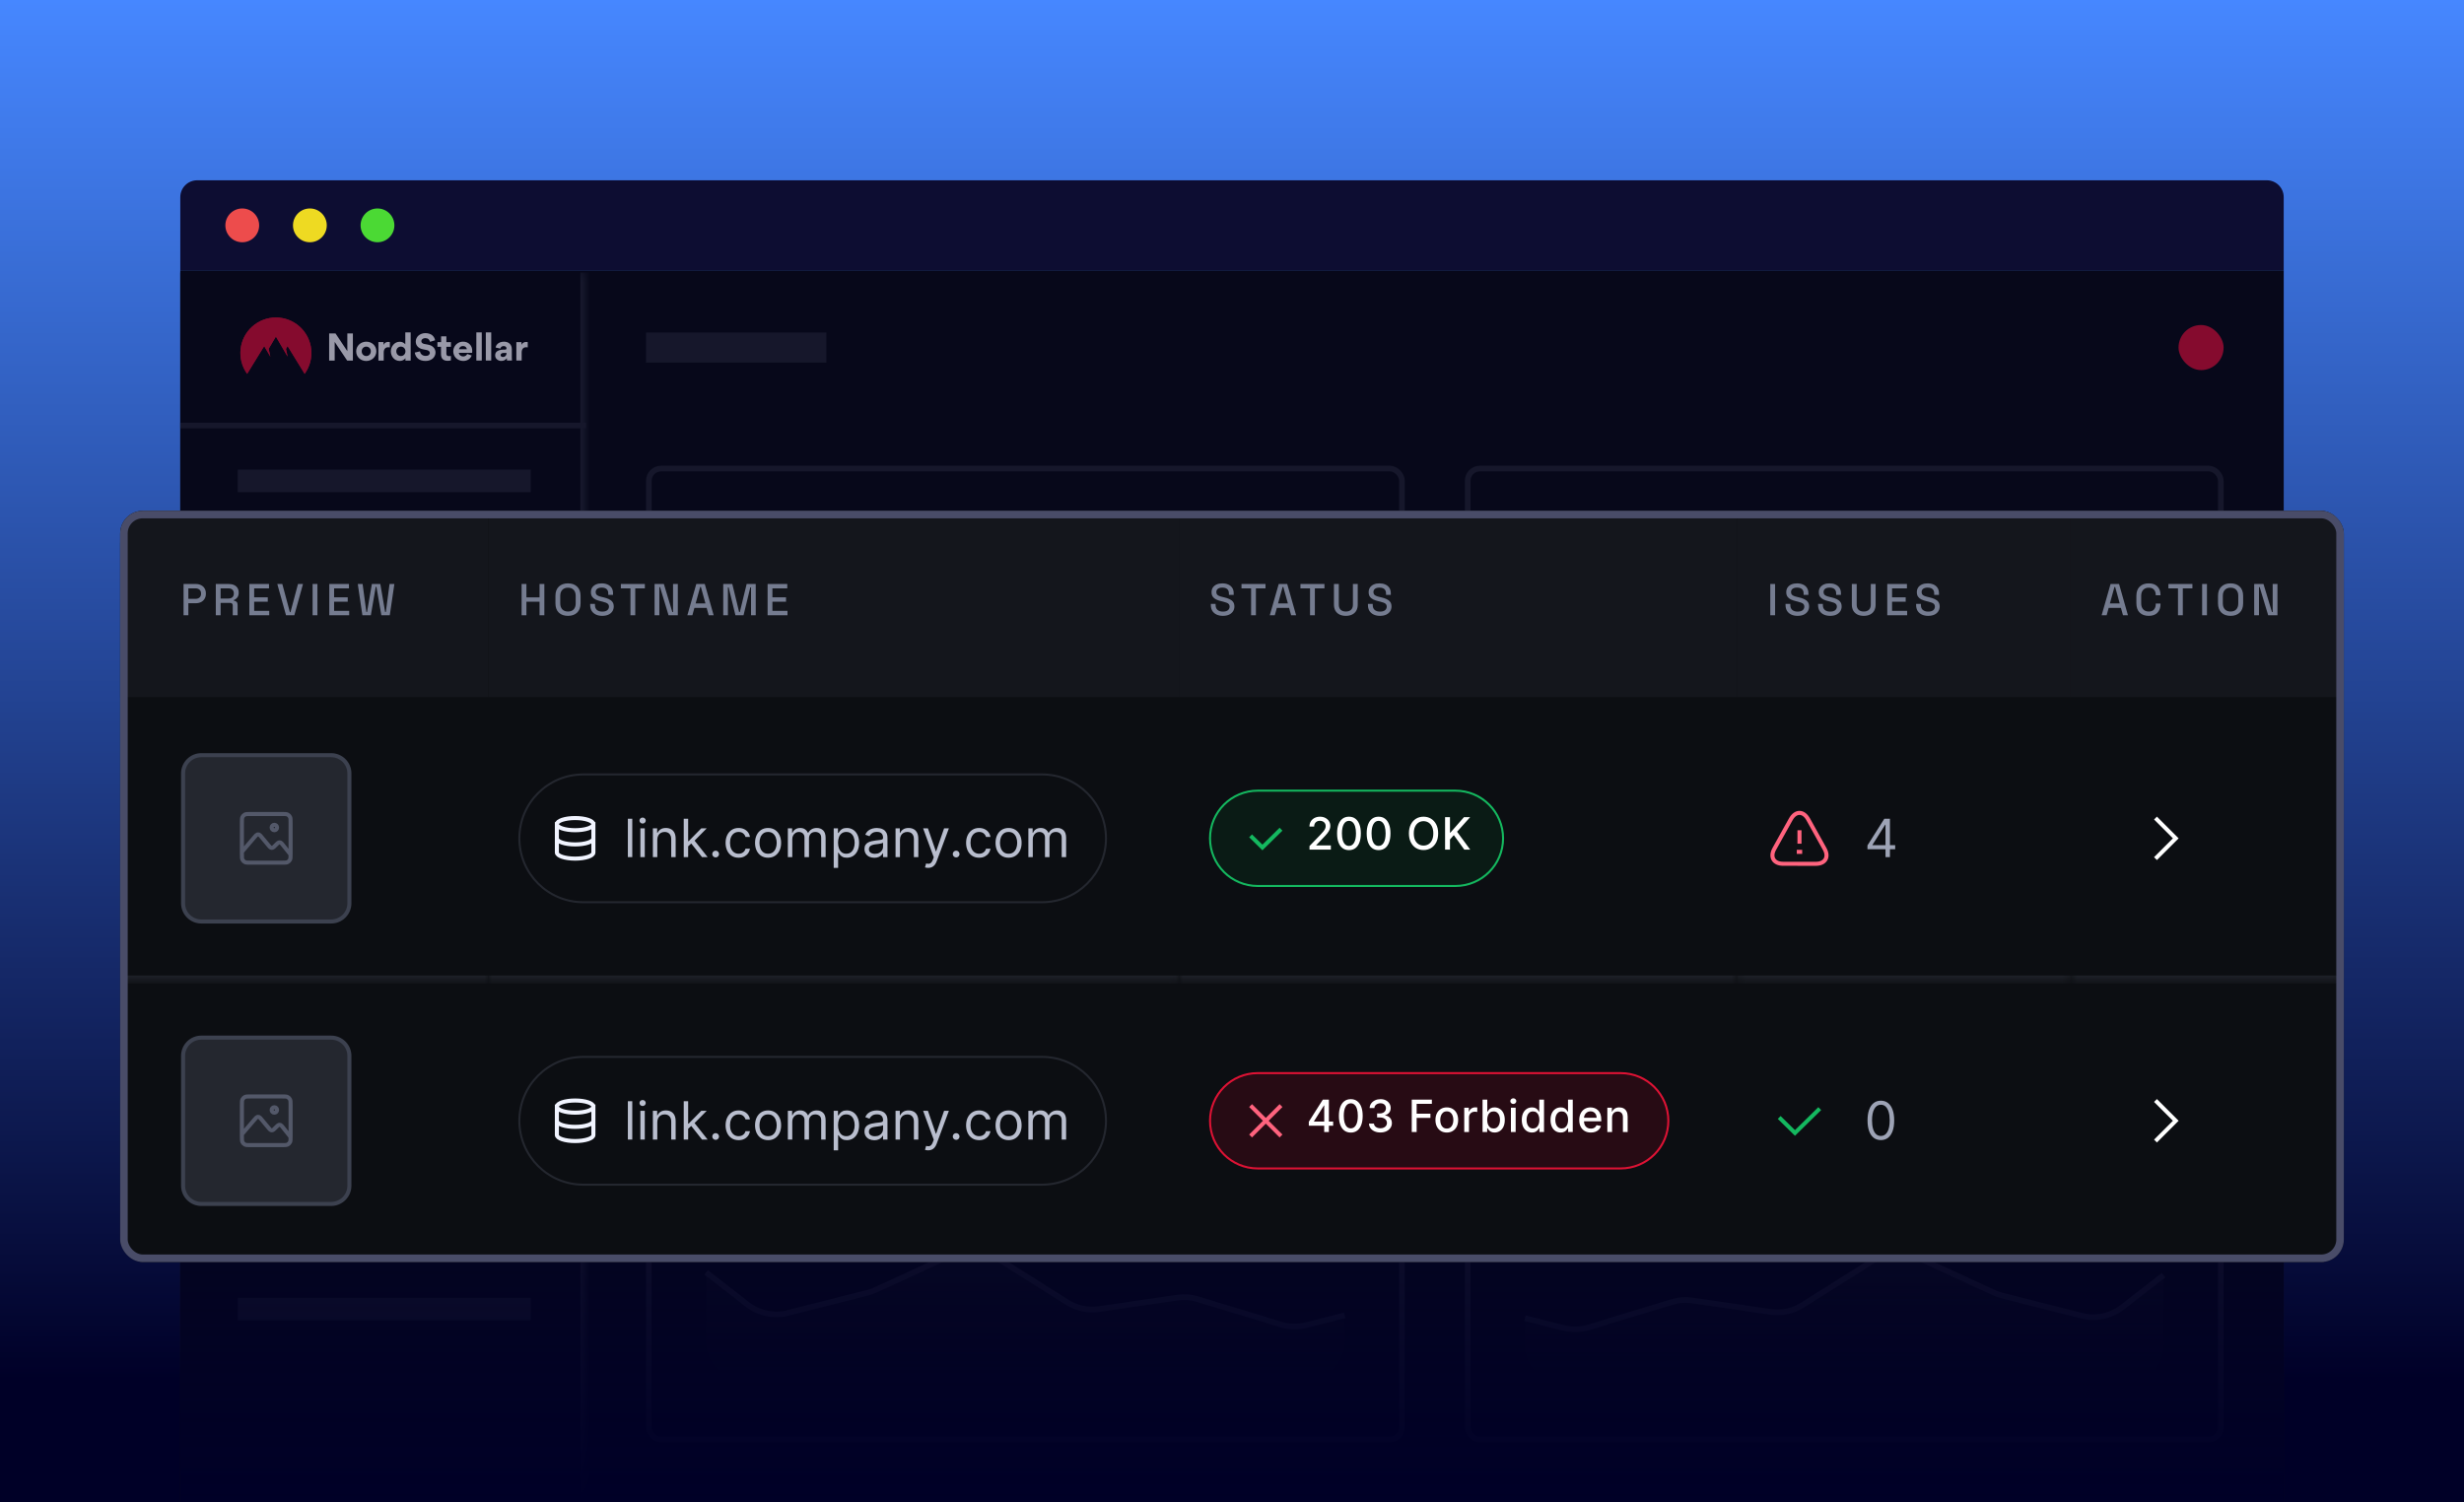 <svg width="328" height="200" viewBox="0 0 328 200" fill="none" xmlns="http://www.w3.org/2000/svg">
<rect x="0" y="0" width="328" height="200" fill="#333333" stroke="none"/>
<g clip-path="url(#clip0_2962_57077)">
<rect width="328" height="200" fill="#000027"/>
<rect width="328" height="184" fill="url(#paint0_linear_2962_57077)"/>
<path d="M24 26.25C24 25.007 25.007 24 26.25 24H301.75C302.993 24 304 25.007 304 26.25V36H24V26.25Z" fill="#0D0D32"/>
<circle cx="32.25" cy="30" r="2.25" fill="#ED4C4C"/>
<circle cx="41.25" cy="30" r="2.25" fill="#EEDA22"/>
<circle cx="50.25" cy="30" r="2.25" fill="#4BD934"/>
<g clip-path="url(#clip1_2962_57077)">
<rect width="280" height="164.267" transform="translate(24 36)" fill="#0C0E12"/>
<mask id="path-6-inside-1_2962_57077" fill="white">
<path d="M24 36.267H78V204.267H24V36.267Z"/>
</mask>
<path d="M24 36.267H78V204.267H24V36.267Z" fill="#0C0E12"/>
<path d="M78 36.267H77.25V204.267H78H78.75V36.267H78Z" fill="#24272F" mask="url(#path-6-inside-1_2962_57077)"/>
<g clip-path="url(#clip2_2962_57077)">
<path fill-rule="evenodd" clip-rule="evenodd" d="M32.9 49.767C31.481 47.81 31.768 45.096 33.564 43.48C35.362 41.862 38.089 41.862 39.887 43.48C41.684 45.097 41.971 47.81 40.552 49.768L38.284 46.074L38.064 46.445L38.286 47.476L36.725 44.801L35.761 46.434L35.988 47.476L35.168 46.075L32.9 49.767Z" fill="#DD1234"/>
<path fill-rule="evenodd" clip-rule="evenodd" d="M32.9 49.765C31.481 47.809 31.768 45.096 33.565 43.48C35.363 41.862 38.091 41.862 39.889 43.48C41.687 45.097 41.974 47.809 40.555 49.767L38.285 46.073L38.066 46.444L38.288 47.475L36.727 44.801L35.762 46.433L35.989 47.475L35.169 46.075L32.9 49.765Z" fill="#DD1234"/>
<path fill-rule="evenodd" clip-rule="evenodd" d="M46.213 47.999L44.552 45.512V47.999H43.815V44.392H44.665L46.236 46.745V44.392H46.974V47.999H46.213ZM47.412 46.773C47.412 46.041 48.015 45.484 48.762 45.484C49.51 45.484 50.099 46.028 50.099 46.76C50.099 47.492 49.495 48.054 48.754 48.054C48.012 48.054 47.413 47.516 47.413 46.775L47.412 46.773ZM48.15 46.765C48.15 47.138 48.422 47.396 48.758 47.396C49.095 47.396 49.361 47.138 49.361 46.765C49.368 46.601 49.306 46.441 49.191 46.324C49.077 46.205 48.919 46.14 48.755 46.141C48.418 46.141 48.15 46.399 48.15 46.765ZM51.895 45.539V46.245C51.819 46.231 51.742 46.225 51.665 46.226C51.319 46.226 51.079 46.467 51.079 46.921V47.999H50.372V45.539H51.053V45.899H51.062C51.195 45.616 51.444 45.512 51.698 45.512C51.763 45.515 51.829 45.523 51.892 45.539H51.894H51.895ZM53.971 47.999V47.686H53.962C53.732 48.022 53.364 48.046 53.198 48.046C52.483 48.046 52.027 47.428 52.027 46.765C52.027 46.141 52.502 45.494 53.206 45.494C53.489 45.489 53.759 45.608 53.944 45.821H53.952V44.25H54.666V47.999H53.97H53.971ZM53.971 46.765C53.977 46.543 53.864 46.336 53.672 46.222C53.481 46.11 53.244 46.11 53.053 46.222C52.862 46.335 52.747 46.543 52.755 46.765C52.755 47.138 53.026 47.396 53.363 47.396C53.7 47.396 53.971 47.138 53.971 46.765Z" fill="white"/>
<path d="M55.665 47.754C55.423 47.556 55.27 47.285 55.211 46.935L55.907 46.772C55.936 46.96 56.02 47.112 56.163 47.221C56.306 47.329 56.474 47.379 56.676 47.379C56.844 47.379 56.977 47.344 57.071 47.265C57.169 47.186 57.219 47.088 57.219 46.974C57.219 46.797 57.061 46.644 56.809 46.6L56.301 46.496C56.01 46.442 55.773 46.319 55.601 46.141C55.428 45.959 55.344 45.732 55.344 45.465C55.344 45.15 55.492 44.859 55.719 44.662C55.951 44.469 56.276 44.346 56.618 44.346C57.013 44.346 57.348 44.465 57.555 44.647C57.763 44.839 57.881 45.061 57.915 45.303L57.24 45.5C57.175 45.204 56.968 45.012 56.608 45.012C56.46 45.012 56.337 45.051 56.233 45.13C56.135 45.209 56.085 45.303 56.085 45.406C56.085 45.589 56.209 45.732 56.455 45.781L56.958 45.875C57.284 45.934 57.536 46.057 57.713 46.249C57.886 46.442 57.975 46.669 57.975 46.93C57.975 47.211 57.851 47.482 57.639 47.699C57.417 47.911 57.067 48.049 56.653 48.049C56.238 48.049 55.908 47.951 55.665 47.754Z" fill="white"/>
<path d="M59.419 46.164V47.093C59.419 47.29 59.533 47.408 59.77 47.408C59.824 47.408 59.908 47.403 60.021 47.389V47.972C59.903 48.011 59.76 48.031 59.592 48.031C59 48.031 58.704 47.73 58.704 47.133V46.167H58.23V45.546H58.719V44.776H59.419V45.546H60.026V46.167H59.419V46.164Z" fill="white"/>
<path d="M61.073 46.968C61.093 47.116 61.162 47.229 61.275 47.318C61.389 47.407 61.517 47.451 61.675 47.451C61.783 47.451 61.887 47.417 61.986 47.358C62.084 47.298 62.158 47.22 62.193 47.121L62.785 47.323C62.706 47.55 62.563 47.727 62.36 47.856C62.158 47.984 61.936 48.048 61.685 48.048C61.433 48.048 61.216 47.994 61.009 47.885C60.806 47.782 60.644 47.629 60.52 47.432C60.402 47.234 60.338 47.013 60.338 46.766C60.338 46.534 60.397 46.317 60.516 46.12C60.634 45.923 60.792 45.77 60.994 45.651C61.191 45.538 61.408 45.484 61.64 45.484C62.005 45.484 62.296 45.597 62.523 45.824C62.75 46.051 62.864 46.347 62.864 46.713C62.864 46.826 62.859 46.91 62.849 46.969H61.072L61.073 46.968ZM62.145 46.49C62.135 46.396 62.095 46.302 62.016 46.214C61.937 46.125 61.789 46.066 61.622 46.066C61.474 46.066 61.355 46.11 61.257 46.204C61.163 46.297 61.104 46.396 61.089 46.49H62.145Z" fill="white"/>
<path d="M63.41 44.25H64.13V47.995H63.41V44.25Z" fill="white"/>
<path d="M64.67 44.25H65.39V47.995H64.67V44.25Z" fill="white"/>
<path d="M66.158 47.842C65.995 47.704 65.916 47.527 65.916 47.31V47.29C65.916 46.94 66.128 46.738 66.409 46.639C66.607 46.565 66.789 46.541 66.996 46.541H67.233C67.361 46.541 67.425 46.477 67.425 46.373C67.425 46.2 67.287 46.067 67.041 46.067C66.824 46.067 66.656 46.196 66.602 46.403L65.97 46.26C66 46.092 66.069 45.949 66.182 45.831C66.291 45.712 66.424 45.623 66.582 45.569C66.735 45.515 66.898 45.485 67.075 45.485C67.682 45.48 68.132 45.826 68.132 46.477V47.602C68.132 47.75 68.142 47.883 68.152 47.996H67.486C67.476 47.932 67.471 47.834 67.471 47.691H67.461C67.293 47.922 67.052 48.046 66.731 48.046C66.509 48.046 66.317 47.977 66.159 47.844L66.158 47.842ZM67.293 47.378C67.382 47.289 67.427 47.175 67.427 47.047V46.988H66.998C66.909 46.988 66.83 47.013 66.756 47.062C66.677 47.111 66.637 47.18 66.637 47.269C66.637 47.432 66.771 47.521 66.938 47.521C67.086 47.521 67.205 47.471 67.293 47.378Z" fill="white"/>
<path d="M70.251 46.244C70.187 46.234 70.113 46.224 70.024 46.224C69.669 46.224 69.442 46.475 69.442 46.919V47.994H68.736V45.542H69.417V45.897H69.422C69.55 45.631 69.787 45.518 70.058 45.518C70.123 45.518 70.187 45.527 70.251 45.542V46.242V46.244Z" fill="white"/>
</g>
<path fill-rule="evenodd" clip-rule="evenodd" d="M78 57.017H24V56.267H78V57.017Z" fill="#24272F"/>
<rect x="31.643" y="62.517" width="39" height="3" fill="#24272F"/>
<rect x="31.643" y="71.517" width="39" height="3" fill="#24272F"/>
<rect x="31.643" y="80.517" width="39" height="3" fill="#24272F"/>
<path fill-rule="evenodd" clip-rule="evenodd" d="M77.143 90.267H25.143V89.517H77.143V90.267Z" fill="#24272F"/>
<rect x="31.643" y="96.267" width="39" height="3" fill="#24272F"/>
<rect x="31.643" y="105.267" width="39" height="3" fill="#24272F"/>
<rect x="31.643" y="114.267" width="39" height="3" fill="#24272F"/>
<path fill-rule="evenodd" clip-rule="evenodd" d="M77.143 124.017H25.143V123.267H77.143V124.017Z" fill="#24272F"/>
<rect x="31.643" y="130.017" width="39" height="3" fill="#24272F"/>
<rect x="31.643" y="139.017" width="39" height="3" fill="#24272F"/>
<rect x="31.643" y="148.017" width="39" height="3" fill="#24272F"/>
<path fill-rule="evenodd" clip-rule="evenodd" d="M77.143 157.767H25.143V157.017H77.143V157.767Z" fill="#24272F"/>
<rect x="31.643" y="163.767" width="39" height="3" fill="#24272F"/>
<rect x="31.643" y="172.767" width="39" height="3" fill="#24272F"/>
<rect x="86.375" y="62.375" width="100.25" height="60.25" rx="1.625" stroke="#24272F" stroke-width="0.75"/>
<rect x="94" y="70" width="39" height="3" fill="#24272F"/>
<rect x="195.375" y="62.375" width="100.25" height="60.25" rx="1.625" stroke="#24272F" stroke-width="0.75"/>
<rect x="203" y="70" width="39" height="3" fill="#24272F"/>
<rect x="86.375" y="131.375" width="100.25" height="60.25" rx="1.625" stroke="#24272F" stroke-width="0.75"/>
<path d="M173.678 176.257L179 174.949V178.378C179 181.541 176.436 184.104 173.274 184.104H99.726C96.564 184.104 94 181.541 94 178.378V169.321L99.737 173.698C101.12 174.754 102.909 175.123 104.597 174.701L115.551 171.966C115.886 171.883 116.212 171.769 116.526 171.627L126.999 166.884C128.738 166.097 130.754 166.228 132.376 167.232L142.256 173.35C143.398 174.057 144.752 174.34 146.082 174.15L156.85 172.607C157.67 172.49 158.506 172.551 159.3 172.788L170.673 176.183C171.65 176.475 172.688 176.5 173.678 176.257Z" fill="url(#paint1_linear_2962_57077)"/>
<path d="M179 175.108L173.842 176.398C172.745 176.672 171.594 176.643 170.512 176.315L159.429 172.95C158.55 172.683 157.623 172.614 156.714 172.746L146.304 174.263C144.832 174.478 143.332 174.16 142.074 173.368L132.646 167.43C130.859 166.304 128.623 166.158 126.704 167.042L116.574 171.707C116.228 171.867 115.868 171.994 115.499 172.088L104.883 174.784C103.017 175.258 101.036 174.845 99.515 173.665L94 169.384" stroke="#24272F" stroke-width="0.75"/>
<rect x="195.375" y="131.375" width="100.25" height="60.25" rx="1.625" stroke="#24272F" stroke-width="0.75"/>
<path d="M208.391 176.649L203 175.324V179.013C203 182.032 205.447 184.479 208.466 184.479H282.534C285.553 184.479 288 182.032 288 179.013V169.696L282.164 174.149C280.843 175.157 279.136 175.509 277.524 175.107L266.426 172.336C266.107 172.256 265.795 172.147 265.495 172.012L254.874 167.202C253.215 166.451 251.291 166.575 249.742 167.534L239.664 173.775C238.574 174.45 237.281 174.72 236.011 174.538L225.094 172.974C224.311 172.862 223.513 172.921 222.755 173.147L211.259 176.578C210.326 176.857 209.336 176.881 208.391 176.649Z" fill="url(#paint2_linear_2962_57077)"/>
<path d="M203 175.483L208.158 176.773C209.255 177.047 210.406 177.018 211.488 176.69L222.571 173.325C223.45 173.058 224.377 172.989 225.286 173.121L235.696 174.638C237.168 174.853 238.668 174.535 239.926 173.743L249.354 167.805C251.141 166.679 253.377 166.533 255.296 167.417L265.426 172.082C265.772 172.242 266.132 172.369 266.501 172.463L277.117 175.159C278.983 175.633 280.964 175.22 282.485 174.04L288 169.759" stroke="#24272F" stroke-width="0.75"/>
<rect x="86" y="44.267" width="24" height="4" fill="#24272F"/>
<rect x="290" y="43.267" width="6" height="6" rx="3" fill="#DD1234"/>
</g>
<rect x="24" y="36" width="280" height="164" fill="#000027" fill-opacity="0.4"/>
<rect x="24" y="136" width="280" height="64" fill="url(#paint3_linear_2962_57077)"/>
</g>
<g clip-path="url(#clip3_2962_57077)">
<rect x="16" y="68" width="296" height="100" rx="3" fill="#0C0E12"/>
<g clip-path="url(#clip4_2962_57077)">
<rect width="49" height="24.8" transform="translate(16 68)" fill="#14161C"/>
<path d="M24.434 81.9V77.742H26.085C26.338 77.742 26.564 77.793 26.762 77.896C26.964 77.995 27.12 78.138 27.231 78.324C27.346 78.506 27.404 78.726 27.404 78.983V79.061C27.404 79.318 27.344 79.54 27.225 79.726C27.111 79.912 26.954 80.055 26.756 80.153C26.558 80.252 26.334 80.302 26.085 80.302H25.075V81.9H24.434ZM25.075 79.72H26.02C26.245 79.72 26.425 79.66 26.56 79.542C26.695 79.423 26.762 79.261 26.762 79.055V78.995C26.762 78.785 26.695 78.621 26.56 78.502C26.425 78.383 26.245 78.324 26.02 78.324H25.075V79.72ZM28.726 81.9V77.742H30.472C30.729 77.742 30.955 77.787 31.149 77.879C31.347 77.966 31.5 78.092 31.606 78.259C31.717 78.425 31.773 78.623 31.773 78.853V78.918C31.773 79.179 31.709 79.389 31.583 79.548C31.46 79.702 31.309 79.811 31.131 79.874V79.969C31.282 79.977 31.402 80.029 31.494 80.124C31.585 80.215 31.63 80.348 31.63 80.522V81.9H30.983V80.611C30.983 80.504 30.955 80.419 30.899 80.356C30.844 80.292 30.755 80.26 30.632 80.26H29.367V81.9H28.726ZM29.367 79.678H30.401C30.63 79.678 30.808 79.621 30.935 79.506C31.062 79.387 31.125 79.227 31.125 79.025V78.977C31.125 78.775 31.062 78.617 30.935 78.502C30.812 78.383 30.634 78.324 30.401 78.324H29.367V79.678ZM33.191 81.9V77.742H35.811V78.324H33.833V79.518H35.645V80.1H33.833V81.318H35.841V81.9H33.191ZM38.072 81.9L36.913 77.742H37.579L38.589 81.496H38.666L39.669 77.742H40.335L39.182 81.9H38.072ZM41.613 81.9V77.742H42.254V81.9H41.613ZM43.834 81.9V77.742H46.453V78.324H44.475V79.518H46.287V80.1H44.475V81.318H46.483V81.9H43.834ZM48.239 81.9L47.627 77.742H48.269L48.767 81.466H48.862L49.504 77.742H50.627L51.268 81.466H51.363L51.856 77.742H52.498L51.886 81.9H50.763L50.11 78.122H50.015L49.367 81.9H48.239Z" fill="#757C90"/>
<mask id="path-51-inside-2_2962_57077" fill="white">
<path d="M16 92.8H65V130.4H16V92.8Z"/>
</mask>
<path d="M65 130.4V129.86H16V130.4V130.94H65V130.4Z" fill="#24272F" mask="url(#path-51-inside-2_2962_57077)"/>
<path d="M44.081 100.53C45.423 100.531 46.511 101.618 46.511 102.96V120.24C46.511 121.582 45.423 122.67 44.081 122.67H26.801C25.459 122.67 24.371 121.582 24.371 120.24V102.96C24.371 101.618 25.459 100.53 26.801 100.53H44.081Z" fill="#24272F"/>
<path d="M44.081 100.53C45.423 100.531 46.511 101.618 46.511 102.96V120.24C46.511 121.582 45.423 122.67 44.081 122.67H26.801C25.459 122.67 24.371 121.582 24.371 120.24V102.96C24.371 101.618 25.459 100.53 26.801 100.53H44.081Z" stroke="#3C414F" stroke-width="0.54"/>
<path d="M32.201 113.4L33.918 111.397C34.07 111.219 34.147 111.13 34.237 111.098C34.316 111.07 34.403 111.071 34.482 111.1C34.572 111.133 34.647 111.223 34.797 111.403L35.757 112.555C35.897 112.723 35.968 112.807 36.053 112.841C36.127 112.871 36.21 112.875 36.287 112.852C36.375 112.826 36.452 112.749 36.607 112.594L36.786 112.415C36.944 112.257 37.022 112.179 37.111 112.153C37.19 112.13 37.273 112.135 37.349 112.166C37.434 112.202 37.504 112.288 37.643 112.462L38.681 113.76M38.681 109.512V113.688C38.681 114.091 38.681 114.293 38.603 114.447C38.534 114.582 38.423 114.692 38.288 114.761C38.134 114.84 37.932 114.84 37.529 114.84H33.353C32.95 114.84 32.748 114.84 32.594 114.761C32.459 114.692 32.349 114.582 32.28 114.447C32.201 114.293 32.201 114.091 32.201 113.688V109.512C32.201 109.109 32.201 108.907 32.28 108.753C32.349 108.618 32.459 108.507 32.594 108.438C32.748 108.36 32.95 108.36 33.353 108.36H37.529C37.932 108.36 38.134 108.36 38.288 108.438C38.423 108.507 38.534 108.618 38.603 108.753C38.681 108.907 38.681 109.109 38.681 109.512ZM36.521 110.52C36.322 110.52 36.161 110.359 36.161 110.16C36.161 109.961 36.322 109.8 36.521 109.8C36.72 109.8 36.881 109.961 36.881 110.16C36.881 110.359 36.72 110.52 36.521 110.52Z" stroke="#535869" stroke-width="0.54"/>
<mask id="path-55-inside-3_2962_57077" fill="white">
<path d="M16 130.4H65V168H16V130.4Z"/>
</mask>
<path d="M65 168V167.46H16V168V168.54H65V168Z" fill="#24272F" mask="url(#path-55-inside-3_2962_57077)"/>
<path d="M44.081 138.13C45.423 138.131 46.511 139.218 46.511 140.56V157.84C46.511 159.182 45.423 160.27 44.081 160.27H26.801C25.459 160.27 24.371 159.182 24.371 157.84V140.56C24.371 139.218 25.459 138.13 26.801 138.13H44.081Z" fill="#24272F"/>
<path d="M44.081 138.13C45.423 138.131 46.511 139.218 46.511 140.56V157.84C46.511 159.182 45.423 160.27 44.081 160.27H26.801C25.459 160.27 24.371 159.182 24.371 157.84V140.56C24.371 139.218 25.459 138.13 26.801 138.13H44.081Z" stroke="#3C414F" stroke-width="0.54"/>
<path d="M32.201 151L33.918 148.997C34.07 148.819 34.147 148.73 34.237 148.698C34.316 148.67 34.403 148.671 34.482 148.7C34.572 148.733 34.647 148.823 34.797 149.004L35.757 150.155C35.897 150.323 35.968 150.408 36.053 150.441C36.127 150.471 36.21 150.475 36.287 150.452C36.375 150.426 36.452 150.349 36.607 150.194L36.786 150.015C36.944 149.858 37.022 149.779 37.111 149.753C37.19 149.73 37.273 149.735 37.349 149.766C37.434 149.802 37.504 149.889 37.643 150.063L38.681 151.36M38.681 147.112V151.288C38.681 151.691 38.681 151.893 38.603 152.047C38.534 152.182 38.423 152.292 38.288 152.361C38.134 152.44 37.932 152.44 37.529 152.44H33.353C32.95 152.44 32.748 152.44 32.594 152.361C32.459 152.292 32.349 152.182 32.28 152.047C32.201 151.893 32.201 151.691 32.201 151.288V147.112C32.201 146.709 32.201 146.507 32.28 146.353C32.349 146.218 32.459 146.107 32.594 146.038C32.748 145.96 32.95 145.96 33.353 145.96H37.529C37.932 145.96 38.134 145.96 38.288 146.038C38.423 146.107 38.534 146.218 38.603 146.353C38.681 146.507 38.681 146.709 38.681 147.112ZM36.521 148.12C36.322 148.12 36.161 147.959 36.161 147.76C36.161 147.561 36.322 147.4 36.521 147.4C36.72 147.4 36.881 147.561 36.881 147.76C36.881 147.959 36.72 148.12 36.521 148.12Z" stroke="#535869" stroke-width="0.54"/>
<rect width="91.94" height="24.8" transform="translate(65 68)" fill="#14161C"/>
<path d="M69.434 81.9V77.742H70.075V79.524H71.822V77.742H72.463V81.9H71.822V80.106H70.075V81.9H69.434ZM75.607 81.983C75.096 81.983 74.69 81.841 74.389 81.555C74.088 81.266 73.938 80.85 73.938 80.308V79.334C73.938 78.791 74.088 78.377 74.389 78.092C74.69 77.803 75.096 77.659 75.607 77.659C76.118 77.659 76.523 77.803 76.825 78.092C77.129 78.377 77.282 78.791 77.282 79.334V80.308C77.282 80.85 77.129 81.266 76.825 81.555C76.523 81.841 76.118 81.983 75.607 81.983ZM75.607 81.407C75.935 81.407 76.189 81.312 76.367 81.122C76.545 80.928 76.634 80.664 76.634 80.332V79.31C76.634 78.977 76.545 78.716 76.367 78.526C76.189 78.332 75.935 78.235 75.607 78.235C75.286 78.235 75.034 78.332 74.852 78.526C74.67 78.716 74.579 78.977 74.579 79.31V80.332C74.579 80.664 74.67 80.928 74.852 81.122C75.034 81.312 75.286 81.407 75.607 81.407ZM80.168 81.983C79.855 81.983 79.578 81.928 79.336 81.817C79.095 81.706 78.905 81.543 78.766 81.33C78.631 81.112 78.564 80.849 78.564 80.54V80.391H79.2V80.54C79.2 80.833 79.287 81.052 79.461 81.199C79.639 81.346 79.875 81.419 80.168 81.419C80.465 81.419 80.689 81.357 80.839 81.235C80.99 81.108 81.065 80.945 81.065 80.748C81.065 80.617 81.029 80.51 80.958 80.427C80.886 80.344 80.786 80.278 80.655 80.231C80.524 80.179 80.368 80.132 80.186 80.088L79.966 80.035C79.701 79.971 79.469 79.894 79.271 79.803C79.077 79.708 78.926 79.583 78.819 79.429C78.713 79.274 78.659 79.076 78.659 78.835C78.659 78.589 78.718 78.379 78.837 78.205C78.96 78.031 79.128 77.896 79.342 77.801C79.556 77.706 79.807 77.659 80.097 77.659C80.386 77.659 80.643 77.708 80.869 77.807C81.098 77.906 81.279 78.053 81.409 78.247C81.54 78.441 81.605 78.684 81.605 78.977V79.191H80.97V78.977C80.97 78.799 80.932 78.655 80.857 78.544C80.786 78.433 80.685 78.352 80.554 78.3C80.423 78.249 80.271 78.223 80.097 78.223C79.843 78.223 79.645 78.276 79.502 78.383C79.364 78.486 79.295 78.631 79.295 78.817C79.295 78.944 79.324 79.049 79.384 79.132C79.447 79.211 79.538 79.276 79.657 79.328C79.776 79.379 79.924 79.425 80.103 79.465L80.322 79.518C80.591 79.577 80.829 79.655 81.035 79.75C81.241 79.841 81.403 79.965 81.522 80.124C81.641 80.282 81.7 80.486 81.7 80.736C81.7 80.985 81.637 81.203 81.51 81.389C81.388 81.575 81.211 81.722 80.982 81.829C80.752 81.932 80.481 81.983 80.168 81.983ZM83.922 81.9V78.324H82.645V77.742H85.841V78.324H84.563V81.9H83.922ZM87.135 81.9V77.742H88.37L89.499 81.472H89.594V77.742H90.23V81.9H88.994L87.865 78.164H87.77V81.9H87.135ZM91.501 81.9L92.689 77.742H93.817L94.999 81.9H94.34L94.067 80.92H92.439L92.166 81.9H91.501ZM92.6 80.326H93.906L93.3 78.14H93.206L92.6 80.326ZM96.275 81.9V77.742H97.481L98.39 81.472H98.485L99.394 77.742H100.6V81.9H99.976V78.193H99.881L98.978 81.9H97.897L96.994 78.193H96.899V81.9H96.275ZM102.18 81.9V77.742H104.799V78.324H102.821V79.518H104.633V80.1H102.821V81.318H104.829V81.9H102.18Z" fill="#757C90"/>
<mask id="path-60-inside-4_2962_57077" fill="white">
<path d="M65 92.8H156.94V130.4H65V92.8Z"/>
</mask>
<path d="M156.94 130.4V129.86H65V130.4V130.94H156.94V130.4Z" fill="#24272F" mask="url(#path-60-inside-4_2962_57077)"/>
<path d="M77.64 103.095H138.72C143.417 103.095 147.224 106.903 147.225 111.6C147.225 116.297 143.417 120.104 138.72 120.104H77.64C72.943 120.104 69.135 116.297 69.135 111.6C69.135 106.903 72.943 103.095 77.64 103.095Z" stroke="#24272F" stroke-width="0.27"/>
<path d="M78.991 109.71C78.991 110.157 77.903 110.52 76.561 110.52C75.219 110.52 74.131 110.157 74.131 109.71M78.991 109.71C78.991 109.263 77.903 108.9 76.561 108.9C75.219 108.9 74.131 109.263 74.131 109.71M78.991 109.71V113.49C78.991 113.938 77.911 114.3 76.561 114.3C75.211 114.3 74.131 113.938 74.131 113.49V109.71M78.991 111.6C78.991 112.048 77.911 112.41 76.561 112.41C75.211 112.41 74.131 112.048 74.131 111.6" stroke="#F1F4FF" stroke-width="0.54" stroke-linecap="square"/>
<path d="M84.166 108.995V114.1H83.578V108.995H84.166ZM85.243 114.1V110.271H85.832V114.1H85.243ZM85.543 109.633C85.428 109.633 85.329 109.594 85.246 109.516C85.165 109.438 85.124 109.344 85.124 109.234C85.124 109.124 85.165 109.03 85.246 108.952C85.329 108.874 85.428 108.835 85.543 108.835C85.657 108.835 85.755 108.874 85.837 108.952C85.92 109.03 85.961 109.124 85.961 109.234C85.961 109.344 85.92 109.438 85.837 109.516C85.755 109.594 85.657 109.633 85.543 109.633ZM87.498 111.797V114.1H86.909V110.271H87.478V110.869H87.528C87.617 110.675 87.754 110.519 87.936 110.401C88.119 110.281 88.355 110.221 88.644 110.221C88.904 110.221 89.13 110.274 89.325 110.381C89.519 110.485 89.671 110.645 89.779 110.859C89.887 111.072 89.941 111.341 89.941 111.667V114.1H89.352V111.707C89.352 111.406 89.274 111.172 89.118 111.004C88.962 110.834 88.747 110.75 88.475 110.75C88.287 110.75 88.119 110.79 87.971 110.872C87.825 110.953 87.71 111.072 87.625 111.228C87.54 111.385 87.498 111.574 87.498 111.797ZM91.564 112.704L91.554 111.976H91.674L93.349 110.271H94.077L92.292 112.076H92.242L91.564 112.704ZM91.016 114.1V108.995H91.604V114.1H91.016ZM93.449 114.1L91.953 112.205L92.372 111.797L94.197 114.1H93.449ZM95.263 114.14C95.14 114.14 95.034 114.096 94.946 114.008C94.858 113.92 94.814 113.814 94.814 113.691C94.814 113.568 94.858 113.463 94.946 113.375C95.034 113.287 95.14 113.243 95.263 113.243C95.386 113.243 95.492 113.287 95.58 113.375C95.668 113.463 95.712 113.568 95.712 113.691C95.712 113.773 95.691 113.847 95.649 113.916C95.609 113.984 95.555 114.039 95.487 114.08C95.421 114.12 95.346 114.14 95.263 114.14ZM98.323 114.18C97.964 114.18 97.655 114.095 97.396 113.926C97.136 113.756 96.937 113.523 96.797 113.225C96.658 112.928 96.588 112.588 96.588 112.205C96.588 111.817 96.659 111.473 96.802 111.176C96.947 110.877 97.148 110.643 97.406 110.475C97.665 110.306 97.967 110.221 98.313 110.221C98.582 110.221 98.825 110.271 99.041 110.371C99.257 110.47 99.434 110.61 99.572 110.79C99.71 110.969 99.796 111.178 99.829 111.418H99.24C99.195 111.243 99.096 111.089 98.941 110.954C98.788 110.818 98.582 110.75 98.323 110.75C98.094 110.75 97.893 110.809 97.72 110.929C97.549 111.047 97.415 111.214 97.318 111.43C97.224 111.645 97.176 111.896 97.176 112.186C97.176 112.481 97.223 112.739 97.316 112.958C97.411 113.178 97.544 113.348 97.715 113.469C97.888 113.591 98.09 113.651 98.323 113.651C98.476 113.651 98.615 113.625 98.739 113.572C98.864 113.518 98.969 113.442 99.056 113.342C99.142 113.243 99.204 113.123 99.24 112.983H99.829C99.796 113.209 99.713 113.413 99.582 113.594C99.452 113.774 99.28 113.916 99.066 114.023C98.853 114.128 98.606 114.18 98.323 114.18ZM102.244 114.18C101.899 114.18 101.595 114.098 101.334 113.933C101.075 113.769 100.872 113.538 100.726 113.243C100.582 112.947 100.509 112.601 100.509 112.205C100.509 111.807 100.582 111.458 100.726 111.161C100.872 110.863 101.075 110.632 101.334 110.468C101.595 110.303 101.899 110.221 102.244 110.221C102.59 110.221 102.892 110.303 103.152 110.468C103.413 110.632 103.615 110.863 103.76 111.161C103.906 111.458 103.979 111.807 103.979 112.205C103.979 112.601 103.906 112.947 103.76 113.243C103.615 113.538 103.413 113.769 103.152 113.933C102.892 114.098 102.59 114.18 102.244 114.18ZM102.244 113.651C102.507 113.651 102.723 113.584 102.892 113.449C103.062 113.315 103.187 113.138 103.269 112.918C103.35 112.699 103.391 112.461 103.391 112.205C103.391 111.95 103.35 111.711 103.269 111.49C103.187 111.269 103.062 111.09 102.892 110.954C102.723 110.818 102.507 110.75 102.244 110.75C101.982 110.75 101.766 110.818 101.596 110.954C101.427 111.09 101.301 111.269 101.22 111.49C101.138 111.711 101.098 111.95 101.098 112.205C101.098 112.461 101.138 112.699 101.22 112.918C101.301 113.138 101.427 113.315 101.596 113.449C101.766 113.584 101.982 113.651 102.244 113.651ZM104.877 114.1V110.271H105.446V110.869H105.496C105.575 110.665 105.704 110.506 105.882 110.393C106.06 110.278 106.273 110.221 106.523 110.221C106.775 110.221 106.986 110.278 107.153 110.393C107.323 110.506 107.455 110.665 107.55 110.869H107.59C107.688 110.672 107.835 110.514 108.031 110.398C108.227 110.28 108.462 110.221 108.736 110.221C109.079 110.221 109.359 110.328 109.577 110.543C109.794 110.755 109.903 111.087 109.903 111.537V114.1H109.315V111.537C109.315 111.255 109.238 111.053 109.083 110.932C108.928 110.81 108.746 110.75 108.537 110.75C108.268 110.75 108.059 110.831 107.911 110.994C107.763 111.155 107.689 111.36 107.689 111.607V114.1H107.091V111.478C107.091 111.26 107.021 111.085 106.879 110.952C106.738 110.817 106.556 110.75 106.333 110.75C106.18 110.75 106.037 110.79 105.905 110.872C105.773 110.953 105.667 111.066 105.585 111.211C105.506 111.354 105.466 111.519 105.466 111.707V114.1H104.877ZM110.979 115.536V110.271H111.547V110.879H111.617C111.66 110.813 111.72 110.728 111.797 110.625C111.875 110.52 111.986 110.427 112.131 110.346C112.277 110.263 112.475 110.221 112.724 110.221C113.046 110.221 113.33 110.302 113.576 110.463C113.822 110.624 114.014 110.853 114.152 111.149C114.29 111.444 114.359 111.793 114.359 112.196C114.359 112.601 114.29 112.953 114.152 113.25C114.014 113.546 113.823 113.775 113.579 113.938C113.335 114.099 113.053 114.18 112.734 114.18C112.488 114.18 112.291 114.139 112.143 114.058C111.995 113.975 111.881 113.881 111.801 113.776C111.722 113.67 111.66 113.582 111.617 113.512H111.567V115.536H110.979ZM111.557 112.186C111.557 112.475 111.6 112.73 111.684 112.951C111.769 113.17 111.893 113.342 112.056 113.467C112.219 113.59 112.418 113.651 112.654 113.651C112.9 113.651 113.105 113.587 113.27 113.457C113.436 113.326 113.561 113.149 113.644 112.928C113.729 112.706 113.771 112.458 113.771 112.186C113.771 111.916 113.729 111.674 113.646 111.458C113.565 111.24 113.441 111.068 113.275 110.942C113.11 110.814 112.903 110.75 112.654 110.75C112.415 110.75 112.214 110.81 112.051 110.932C111.888 111.051 111.765 111.219 111.682 111.435C111.599 111.65 111.557 111.9 111.557 112.186ZM116.383 114.19C116.141 114.19 115.921 114.144 115.723 114.053C115.525 113.96 115.368 113.826 115.252 113.651C115.135 113.475 115.077 113.262 115.077 113.013C115.077 112.794 115.12 112.616 115.207 112.48C115.293 112.342 115.409 112.234 115.553 112.156C115.698 112.078 115.857 112.019 116.032 111.981C116.208 111.941 116.385 111.91 116.563 111.886C116.796 111.856 116.984 111.834 117.129 111.819C117.275 111.802 117.381 111.775 117.448 111.737C117.516 111.699 117.55 111.632 117.55 111.537V111.517C117.55 111.271 117.483 111.08 117.348 110.944C117.215 110.808 117.013 110.74 116.742 110.74C116.462 110.74 116.241 110.801 116.082 110.924C115.922 111.047 115.81 111.178 115.745 111.318L115.187 111.119C115.287 110.886 115.42 110.705 115.586 110.575C115.754 110.444 115.936 110.352 116.134 110.301C116.334 110.248 116.53 110.221 116.722 110.221C116.845 110.221 116.987 110.236 117.146 110.266C117.307 110.294 117.463 110.353 117.612 110.443C117.764 110.533 117.889 110.668 117.989 110.849C118.089 111.031 118.138 111.273 118.138 111.577V114.1H117.55V113.582H117.52C117.48 113.665 117.414 113.754 117.321 113.848C117.228 113.943 117.104 114.024 116.949 114.09C116.795 114.157 116.606 114.19 116.383 114.19ZM116.473 113.661C116.706 113.661 116.902 113.616 117.062 113.524C117.223 113.433 117.344 113.315 117.425 113.17C117.509 113.026 117.55 112.874 117.55 112.714V112.176C117.525 112.205 117.47 112.233 117.386 112.258C117.302 112.281 117.206 112.302 117.096 112.32C116.988 112.337 116.883 112.352 116.78 112.365C116.678 112.377 116.596 112.387 116.533 112.395C116.38 112.415 116.237 112.447 116.104 112.492C115.973 112.535 115.867 112.601 115.785 112.689C115.705 112.776 115.665 112.894 115.665 113.043C115.665 113.248 115.741 113.402 115.892 113.507C116.045 113.61 116.239 113.661 116.473 113.661ZM119.801 111.797V114.1H119.212V110.271H119.781V110.869H119.83C119.92 110.675 120.057 110.519 120.239 110.401C120.422 110.281 120.658 110.221 120.947 110.221C121.207 110.221 121.433 110.274 121.628 110.381C121.822 110.485 121.974 110.645 122.082 110.859C122.19 111.072 122.244 111.341 122.244 111.667V114.1H121.655V111.707C121.655 111.406 121.577 111.172 121.421 111.004C121.265 110.834 121.05 110.75 120.778 110.75C120.59 110.75 120.422 110.79 120.274 110.872C120.128 110.953 120.012 111.072 119.928 111.228C119.843 111.385 119.801 111.574 119.801 111.797ZM123.56 115.536C123.461 115.536 123.372 115.528 123.294 115.511C123.216 115.496 123.162 115.481 123.132 115.466L123.281 114.948C123.424 114.984 123.551 114.998 123.66 114.988C123.77 114.978 123.867 114.929 123.952 114.84C124.038 114.754 124.117 114.614 124.189 114.419L124.298 114.12L122.882 110.271H123.521L124.578 113.322H124.617L125.674 110.271H126.313L124.687 114.659C124.614 114.856 124.524 115.02 124.416 115.15C124.308 115.281 124.182 115.378 124.039 115.441C123.898 115.504 123.738 115.536 123.56 115.536ZM127.278 114.14C127.155 114.14 127.05 114.096 126.961 114.008C126.873 113.92 126.829 113.814 126.829 113.691C126.829 113.568 126.873 113.463 126.961 113.375C127.05 113.287 127.155 113.243 127.278 113.243C127.401 113.243 127.507 113.287 127.595 113.375C127.683 113.463 127.727 113.568 127.727 113.691C127.727 113.773 127.706 113.847 127.664 113.916C127.625 113.984 127.571 114.039 127.502 114.08C127.436 114.12 127.361 114.14 127.278 114.14ZM130.338 114.18C129.979 114.18 129.67 114.095 129.411 113.926C129.151 113.756 128.952 113.523 128.812 113.225C128.673 112.928 128.603 112.588 128.603 112.205C128.603 111.817 128.674 111.473 128.817 111.176C128.962 110.877 129.163 110.643 129.421 110.475C129.68 110.306 129.982 110.221 130.328 110.221C130.597 110.221 130.84 110.271 131.056 110.371C131.272 110.47 131.449 110.61 131.587 110.79C131.725 110.969 131.811 111.178 131.844 111.418H131.255C131.211 111.243 131.111 111.089 130.956 110.954C130.803 110.818 130.597 110.75 130.338 110.75C130.109 110.75 129.908 110.809 129.735 110.929C129.564 111.047 129.43 111.214 129.333 111.43C129.239 111.645 129.191 111.896 129.191 112.186C129.191 112.481 129.238 112.739 129.331 112.958C129.426 113.178 129.559 113.348 129.73 113.469C129.903 113.591 130.105 113.651 130.338 113.651C130.491 113.651 130.63 113.625 130.754 113.572C130.879 113.518 130.985 113.442 131.071 113.342C131.157 113.243 131.219 113.123 131.255 112.983H131.844C131.811 113.209 131.728 113.413 131.597 113.594C131.467 113.774 131.295 113.916 131.081 114.023C130.868 114.128 130.621 114.18 130.338 114.18ZM134.259 114.18C133.914 114.18 133.61 114.098 133.349 113.933C133.09 113.769 132.887 113.538 132.741 113.243C132.597 112.947 132.524 112.601 132.524 112.205C132.524 111.807 132.597 111.458 132.741 111.161C132.887 110.863 133.09 110.632 133.349 110.468C133.61 110.303 133.914 110.221 134.259 110.221C134.605 110.221 134.908 110.303 135.167 110.468C135.428 110.632 135.63 110.863 135.775 111.161C135.921 111.458 135.994 111.807 135.994 112.205C135.994 112.601 135.921 112.947 135.775 113.243C135.63 113.538 135.428 113.769 135.167 113.933C134.908 114.098 134.605 114.18 134.259 114.18ZM134.259 113.651C134.522 113.651 134.738 113.584 134.908 113.449C135.077 113.315 135.203 113.138 135.284 112.918C135.365 112.699 135.406 112.461 135.406 112.205C135.406 111.95 135.365 111.711 135.284 111.49C135.203 111.269 135.077 111.09 134.908 110.954C134.738 110.818 134.522 110.75 134.259 110.75C133.997 110.75 133.781 110.818 133.611 110.954C133.442 111.09 133.316 111.269 133.235 111.49C133.153 111.711 133.113 111.95 133.113 112.205C133.113 112.461 133.153 112.699 133.235 112.918C133.316 113.138 133.442 113.315 133.611 113.449C133.781 113.584 133.997 113.651 134.259 113.651ZM136.893 114.1V110.271H137.461V110.869H137.511C137.591 110.665 137.719 110.506 137.897 110.393C138.075 110.278 138.289 110.221 138.538 110.221C138.79 110.221 139.001 110.278 139.169 110.393C139.338 110.506 139.47 110.665 139.565 110.869H139.605C139.703 110.672 139.85 110.514 140.046 110.398C140.242 110.28 140.477 110.221 140.752 110.221C141.094 110.221 141.374 110.328 141.592 110.543C141.809 110.755 141.918 111.087 141.918 111.537V114.1H141.33V111.537C141.33 111.255 141.253 111.053 141.098 110.932C140.943 110.81 140.761 110.75 140.552 110.75C140.283 110.75 140.074 110.831 139.926 110.994C139.778 111.155 139.704 111.36 139.704 111.607V114.1H139.106V111.478C139.106 111.26 139.036 111.085 138.894 110.952C138.753 110.817 138.571 110.75 138.348 110.75C138.195 110.75 138.053 110.79 137.92 110.872C137.788 110.953 137.682 111.066 137.6 111.211C137.521 111.354 137.481 111.519 137.481 111.707V114.1H136.893Z" fill="#B9BECE"/>
<mask id="path-65-inside-5_2962_57077" fill="white">
<path d="M65 130.4H156.94V168H65V130.4Z"/>
</mask>
<path d="M156.94 168V167.46H65V168V168.54H156.94V168Z" fill="#24272F" mask="url(#path-65-inside-5_2962_57077)"/>
<path d="M77.64 140.695H138.72C143.417 140.695 147.224 144.503 147.225 149.2C147.225 153.897 143.417 157.705 138.72 157.705H77.64C72.943 157.704 69.135 153.897 69.135 149.2C69.135 144.503 72.943 140.695 77.64 140.695Z" stroke="#24272F" stroke-width="0.27"/>
<path d="M78.991 147.31C78.991 147.757 77.903 148.12 76.561 148.12C75.219 148.12 74.131 147.757 74.131 147.31M78.991 147.31C78.991 146.863 77.903 146.5 76.561 146.5C75.219 146.5 74.131 146.863 74.131 147.31M78.991 147.31V151.09C78.991 151.538 77.911 151.9 76.561 151.9C75.211 151.9 74.131 151.538 74.131 151.09V147.31M78.991 149.2C78.991 149.648 77.911 150.01 76.561 150.01C75.211 150.01 74.131 149.648 74.131 149.2" stroke="#F1F4FF" stroke-width="0.54" stroke-linecap="square"/>
<path d="M84.166 146.595V151.7H83.578V146.595H84.166ZM85.243 151.7V147.871H85.832V151.7H85.243ZM85.543 147.233C85.428 147.233 85.329 147.194 85.246 147.116C85.165 147.038 85.124 146.944 85.124 146.834C85.124 146.724 85.165 146.63 85.246 146.552C85.329 146.474 85.428 146.435 85.543 146.435C85.657 146.435 85.755 146.474 85.837 146.552C85.92 146.63 85.961 146.724 85.961 146.834C85.961 146.944 85.92 147.038 85.837 147.116C85.755 147.194 85.657 147.233 85.543 147.233ZM87.498 149.397V151.7H86.909V147.871H87.478V148.469H87.528C87.617 148.275 87.754 148.119 87.936 148.001C88.119 147.881 88.355 147.821 88.644 147.821C88.904 147.821 89.13 147.874 89.325 147.981C89.519 148.085 89.671 148.245 89.779 148.459C89.887 148.672 89.941 148.941 89.941 149.267V151.7H89.352V149.307C89.352 149.006 89.274 148.772 89.118 148.604C88.962 148.434 88.747 148.35 88.475 148.35C88.287 148.35 88.119 148.39 87.971 148.472C87.825 148.553 87.71 148.672 87.625 148.828C87.54 148.985 87.498 149.174 87.498 149.397ZM91.564 150.304L91.554 149.576H91.674L93.349 147.871H94.077L92.292 149.676H92.242L91.564 150.304ZM91.016 151.7V146.595H91.604V151.7H91.016ZM93.449 151.7L91.953 149.806L92.372 149.397L94.197 151.7H93.449ZM95.263 151.74C95.14 151.74 95.034 151.696 94.946 151.608C94.858 151.52 94.814 151.414 94.814 151.291C94.814 151.168 94.858 151.063 94.946 150.975C95.034 150.887 95.14 150.843 95.263 150.843C95.386 150.843 95.492 150.887 95.58 150.975C95.668 151.063 95.712 151.168 95.712 151.291C95.712 151.373 95.691 151.448 95.649 151.516C95.609 151.584 95.555 151.639 95.487 151.68C95.421 151.72 95.346 151.74 95.263 151.74ZM98.323 151.78C97.964 151.78 97.655 151.695 97.396 151.526C97.136 151.356 96.937 151.123 96.797 150.825C96.658 150.528 96.588 150.188 96.588 149.806C96.588 149.417 96.659 149.074 96.802 148.776C96.947 148.477 97.148 148.243 97.406 148.076C97.665 147.906 97.967 147.821 98.313 147.821C98.582 147.821 98.825 147.871 99.041 147.971C99.257 148.071 99.434 148.21 99.572 148.39C99.71 148.569 99.796 148.779 99.829 149.018H99.24C99.195 148.843 99.096 148.689 98.941 148.554C98.788 148.418 98.582 148.35 98.323 148.35C98.094 148.35 97.893 148.41 97.72 148.529C97.549 148.647 97.415 148.814 97.318 149.03C97.224 149.245 97.176 149.496 97.176 149.786C97.176 150.081 97.223 150.339 97.316 150.558C97.411 150.778 97.544 150.948 97.715 151.069C97.888 151.191 98.09 151.251 98.323 151.251C98.476 151.251 98.615 151.225 98.739 151.172C98.864 151.119 98.969 151.042 99.056 150.942C99.142 150.843 99.204 150.723 99.24 150.583H99.829C99.796 150.809 99.713 151.013 99.582 151.194C99.452 151.374 99.28 151.517 99.066 151.623C98.853 151.728 98.606 151.78 98.323 151.78ZM102.244 151.78C101.899 151.78 101.595 151.698 101.334 151.533C101.075 151.369 100.872 151.138 100.726 150.843C100.582 150.547 100.509 150.201 100.509 149.806C100.509 149.407 100.582 149.059 100.726 148.761C100.872 148.464 101.075 148.233 101.334 148.068C101.595 147.904 101.899 147.821 102.244 147.821C102.59 147.821 102.892 147.904 103.152 148.068C103.413 148.233 103.615 148.464 103.76 148.761C103.906 149.059 103.979 149.407 103.979 149.806C103.979 150.201 103.906 150.547 103.76 150.843C103.615 151.138 103.413 151.369 103.152 151.533C102.892 151.698 102.59 151.78 102.244 151.78ZM102.244 151.251C102.507 151.251 102.723 151.184 102.892 151.05C103.062 150.915 103.187 150.738 103.269 150.519C103.35 150.299 103.391 150.062 103.391 149.806C103.391 149.55 103.35 149.311 103.269 149.09C103.187 148.869 103.062 148.69 102.892 148.554C102.723 148.418 102.507 148.35 102.244 148.35C101.982 148.35 101.766 148.418 101.596 148.554C101.427 148.69 101.301 148.869 101.22 149.09C101.138 149.311 101.098 149.55 101.098 149.806C101.098 150.062 101.138 150.299 101.22 150.519C101.301 150.738 101.427 150.915 101.596 151.05C101.766 151.184 101.982 151.251 102.244 151.251ZM104.877 151.7V147.871H105.446V148.469H105.496C105.575 148.265 105.704 148.106 105.882 147.993C106.06 147.879 106.273 147.821 106.523 147.821C106.775 147.821 106.986 147.879 107.153 147.993C107.323 148.106 107.455 148.265 107.55 148.469H107.59C107.688 148.272 107.835 148.115 108.031 147.998C108.227 147.88 108.462 147.821 108.736 147.821C109.079 147.821 109.359 147.928 109.577 148.143C109.794 148.356 109.903 148.687 109.903 149.137V151.7H109.315V149.137C109.315 148.855 109.238 148.653 109.083 148.532C108.928 148.41 108.746 148.35 108.537 148.35C108.268 148.35 108.059 148.431 107.911 148.594C107.763 148.755 107.689 148.96 107.689 149.207V151.7H107.091V149.078C107.091 148.86 107.021 148.685 106.879 148.552C106.738 148.417 106.556 148.35 106.333 148.35C106.18 148.35 106.037 148.39 105.905 148.472C105.773 148.553 105.667 148.666 105.585 148.811C105.506 148.954 105.466 149.119 105.466 149.307V151.7H104.877ZM110.979 153.136V147.871H111.547V148.479H111.617C111.66 148.413 111.72 148.328 111.797 148.225C111.875 148.12 111.986 148.027 112.131 147.946C112.277 147.863 112.475 147.821 112.724 147.821C113.046 147.821 113.33 147.902 113.576 148.063C113.822 148.224 114.014 148.453 114.152 148.749C114.29 149.044 114.359 149.393 114.359 149.796C114.359 150.201 114.29 150.553 114.152 150.85C114.014 151.146 113.823 151.375 113.579 151.538C113.335 151.699 113.053 151.78 112.734 151.78C112.488 151.78 112.291 151.739 112.143 151.658C111.995 151.575 111.881 151.481 111.801 151.376C111.722 151.27 111.66 151.182 111.617 151.112H111.567V153.136H110.979ZM111.557 149.786C111.557 150.075 111.6 150.33 111.684 150.551C111.769 150.77 111.893 150.942 112.056 151.067C112.219 151.19 112.418 151.251 112.654 151.251C112.9 151.251 113.105 151.187 113.27 151.057C113.436 150.926 113.561 150.75 113.644 150.529C113.729 150.306 113.771 150.058 113.771 149.786C113.771 149.516 113.729 149.274 113.646 149.058C113.565 148.84 113.441 148.668 113.275 148.542C113.11 148.414 112.903 148.35 112.654 148.35C112.415 148.35 112.214 148.41 112.051 148.532C111.888 148.651 111.765 148.819 111.682 149.035C111.599 149.25 111.557 149.5 111.557 149.786ZM116.383 151.79C116.141 151.79 115.921 151.744 115.723 151.653C115.525 151.56 115.368 151.426 115.252 151.251C115.135 151.075 115.077 150.863 115.077 150.613C115.077 150.394 115.12 150.216 115.207 150.08C115.293 149.942 115.409 149.834 115.553 149.756C115.698 149.678 115.857 149.619 116.032 149.581C116.208 149.541 116.385 149.51 116.563 149.487C116.796 149.457 116.984 149.434 117.129 149.419C117.275 149.403 117.381 149.375 117.448 149.337C117.516 149.299 117.55 149.232 117.55 149.137V149.118C117.55 148.872 117.483 148.68 117.348 148.544C117.215 148.408 117.013 148.34 116.742 148.34C116.462 148.34 116.241 148.401 116.082 148.524C115.922 148.647 115.81 148.779 115.745 148.918L115.187 148.719C115.287 148.486 115.42 148.305 115.586 148.175C115.754 148.044 115.936 147.953 116.134 147.901C116.334 147.848 116.53 147.821 116.722 147.821C116.845 147.821 116.987 147.836 117.146 147.866C117.307 147.894 117.463 147.953 117.612 148.043C117.764 148.133 117.889 148.268 117.989 148.449C118.089 148.631 118.138 148.873 118.138 149.177V151.7H117.55V151.182H117.52C117.48 151.265 117.414 151.354 117.321 151.448C117.228 151.543 117.104 151.624 116.949 151.69C116.795 151.757 116.606 151.79 116.383 151.79ZM116.473 151.261C116.706 151.261 116.902 151.216 117.062 151.124C117.223 151.033 117.344 150.915 117.425 150.77C117.509 150.626 117.55 150.474 117.55 150.314V149.776C117.525 149.806 117.47 149.833 117.386 149.858C117.302 149.881 117.206 149.902 117.096 149.92C116.988 149.937 116.883 149.952 116.78 149.965C116.678 149.977 116.596 149.987 116.533 149.995C116.38 150.015 116.237 150.047 116.104 150.092C115.973 150.135 115.867 150.201 115.785 150.289C115.705 150.376 115.665 150.494 115.665 150.643C115.665 150.848 115.741 151.002 115.892 151.107C116.045 151.21 116.239 151.261 116.473 151.261ZM119.801 149.397V151.7H119.212V147.871H119.781V148.469H119.83C119.92 148.275 120.057 148.119 120.239 148.001C120.422 147.881 120.658 147.821 120.947 147.821C121.207 147.821 121.433 147.874 121.628 147.981C121.822 148.085 121.974 148.245 122.082 148.459C122.19 148.672 122.244 148.941 122.244 149.267V151.7H121.655V149.307C121.655 149.006 121.577 148.772 121.421 148.604C121.265 148.434 121.05 148.35 120.778 148.35C120.59 148.35 120.422 148.39 120.274 148.472C120.128 148.553 120.012 148.672 119.928 148.828C119.843 148.985 119.801 149.174 119.801 149.397ZM123.56 153.136C123.461 153.136 123.372 153.128 123.294 153.111C123.216 153.096 123.162 153.081 123.132 153.066L123.281 152.548C123.424 152.584 123.551 152.598 123.66 152.588C123.77 152.578 123.867 152.529 123.952 152.441C124.038 152.354 124.117 152.214 124.189 152.019L124.298 151.72L122.882 147.871H123.521L124.578 150.922H124.617L125.674 147.871H126.313L124.687 152.259C124.614 152.456 124.524 152.62 124.416 152.75C124.308 152.881 124.182 152.978 124.039 153.041C123.898 153.105 123.738 153.136 123.56 153.136ZM127.278 151.74C127.155 151.74 127.05 151.696 126.961 151.608C126.873 151.52 126.829 151.414 126.829 151.291C126.829 151.168 126.873 151.063 126.961 150.975C127.05 150.887 127.155 150.843 127.278 150.843C127.401 150.843 127.507 150.887 127.595 150.975C127.683 151.063 127.727 151.168 127.727 151.291C127.727 151.373 127.706 151.448 127.664 151.516C127.625 151.584 127.571 151.639 127.502 151.68C127.436 151.72 127.361 151.74 127.278 151.74ZM130.338 151.78C129.979 151.78 129.67 151.695 129.411 151.526C129.151 151.356 128.952 151.123 128.812 150.825C128.673 150.528 128.603 150.188 128.603 149.806C128.603 149.417 128.674 149.074 128.817 148.776C128.962 148.477 129.163 148.243 129.421 148.076C129.68 147.906 129.982 147.821 130.328 147.821C130.597 147.821 130.84 147.871 131.056 147.971C131.272 148.071 131.449 148.21 131.587 148.39C131.725 148.569 131.811 148.779 131.844 149.018H131.255C131.211 148.843 131.111 148.689 130.956 148.554C130.803 148.418 130.597 148.35 130.338 148.35C130.109 148.35 129.908 148.41 129.735 148.529C129.564 148.647 129.43 148.814 129.333 149.03C129.239 149.245 129.191 149.496 129.191 149.786C129.191 150.081 129.238 150.339 129.331 150.558C129.426 150.778 129.559 150.948 129.73 151.069C129.903 151.191 130.105 151.251 130.338 151.251C130.491 151.251 130.63 151.225 130.754 151.172C130.879 151.119 130.985 151.042 131.071 150.942C131.157 150.843 131.219 150.723 131.255 150.583H131.844C131.811 150.809 131.728 151.013 131.597 151.194C131.467 151.374 131.295 151.517 131.081 151.623C130.868 151.728 130.621 151.78 130.338 151.78ZM134.259 151.78C133.914 151.78 133.61 151.698 133.349 151.533C133.09 151.369 132.887 151.138 132.741 150.843C132.597 150.547 132.524 150.201 132.524 149.806C132.524 149.407 132.597 149.059 132.741 148.761C132.887 148.464 133.09 148.233 133.349 148.068C133.61 147.904 133.914 147.821 134.259 147.821C134.605 147.821 134.908 147.904 135.167 148.068C135.428 148.233 135.63 148.464 135.775 148.761C135.921 149.059 135.994 149.407 135.994 149.806C135.994 150.201 135.921 150.547 135.775 150.843C135.63 151.138 135.428 151.369 135.167 151.533C134.908 151.698 134.605 151.78 134.259 151.78ZM134.259 151.251C134.522 151.251 134.738 151.184 134.908 151.05C135.077 150.915 135.203 150.738 135.284 150.519C135.365 150.299 135.406 150.062 135.406 149.806C135.406 149.55 135.365 149.311 135.284 149.09C135.203 148.869 135.077 148.69 134.908 148.554C134.738 148.418 134.522 148.35 134.259 148.35C133.997 148.35 133.781 148.418 133.611 148.554C133.442 148.69 133.316 148.869 133.235 149.09C133.153 149.311 133.113 149.55 133.113 149.806C133.113 150.062 133.153 150.299 133.235 150.519C133.316 150.738 133.442 150.915 133.611 151.05C133.781 151.184 133.997 151.251 134.259 151.251ZM136.893 151.7V147.871H137.461V148.469H137.511C137.591 148.265 137.719 148.106 137.897 147.993C138.075 147.879 138.289 147.821 138.538 147.821C138.79 147.821 139.001 147.879 139.169 147.993C139.338 148.106 139.47 148.265 139.565 148.469H139.605C139.703 148.272 139.85 148.115 140.046 147.998C140.242 147.88 140.477 147.821 140.752 147.821C141.094 147.821 141.374 147.928 141.592 148.143C141.809 148.356 141.918 148.687 141.918 149.137V151.7H141.33V149.137C141.33 148.855 141.253 148.653 141.098 148.532C140.943 148.41 140.761 148.35 140.552 148.35C140.283 148.35 140.074 148.431 139.926 148.594C139.778 148.755 139.704 148.96 139.704 149.207V151.7H139.106V149.078C139.106 148.86 139.036 148.685 138.894 148.552C138.753 148.417 138.571 148.35 138.348 148.35C138.195 148.35 138.053 148.39 137.92 148.472C137.788 148.553 137.682 148.666 137.6 148.811C137.521 148.954 137.481 149.119 137.481 149.307V151.7H136.893Z" fill="#B9BECE"/>
<rect width="74.28" height="24.8" transform="translate(156.939 68)" fill="#14161C"/>
<path d="M162.787 81.983C162.474 81.983 162.197 81.928 161.955 81.817C161.714 81.706 161.524 81.543 161.385 81.33C161.25 81.112 161.183 80.849 161.183 80.54V80.391H161.819V80.54C161.819 80.833 161.906 81.052 162.08 81.199C162.258 81.346 162.494 81.419 162.787 81.419C163.084 81.419 163.308 81.357 163.458 81.235C163.608 81.108 163.684 80.945 163.684 80.748C163.684 80.617 163.648 80.51 163.577 80.427C163.506 80.344 163.405 80.278 163.274 80.231C163.143 80.179 162.987 80.132 162.805 80.088L162.585 80.035C162.32 79.971 162.088 79.894 161.89 79.803C161.696 79.708 161.545 79.583 161.438 79.429C161.331 79.274 161.278 79.076 161.278 78.835C161.278 78.589 161.337 78.379 161.456 78.205C161.579 78.031 161.747 77.896 161.961 77.801C162.175 77.706 162.426 77.659 162.716 77.659C163.005 77.659 163.262 77.708 163.488 77.807C163.717 77.906 163.898 78.053 164.028 78.247C164.159 78.441 164.224 78.684 164.224 78.977V79.191H163.589V78.977C163.589 78.799 163.551 78.655 163.476 78.544C163.405 78.433 163.304 78.352 163.173 78.3C163.042 78.249 162.89 78.223 162.716 78.223C162.462 78.223 162.264 78.276 162.122 78.383C161.983 78.486 161.914 78.631 161.914 78.817C161.914 78.944 161.943 79.049 162.003 79.132C162.066 79.211 162.157 79.276 162.276 79.328C162.395 79.379 162.543 79.425 162.721 79.465L162.941 79.518C163.211 79.577 163.448 79.655 163.654 79.75C163.86 79.841 164.022 79.965 164.141 80.124C164.26 80.282 164.319 80.486 164.319 80.736C164.319 80.985 164.256 81.203 164.129 81.389C164.006 81.575 163.83 81.722 163.601 81.829C163.371 81.932 163.1 81.983 162.787 81.983ZM166.541 81.9V78.324H165.264V77.742H168.46V78.324H167.182V81.9H166.541ZM169.033 81.9L170.221 77.742H171.35L172.532 81.9H171.872L171.599 80.92H169.972L169.698 81.9H169.033ZM170.132 80.326H171.439L170.833 78.14H170.738L170.132 80.326ZM174.388 81.9V78.324H173.111V77.742H176.307V78.324H175.03V81.9H174.388ZM179.157 81.983C178.828 81.983 178.545 81.924 178.308 81.805C178.074 81.686 177.892 81.516 177.761 81.294C177.635 81.068 177.571 80.795 177.571 80.474V77.742H178.219V80.492C178.219 80.785 178.3 81.011 178.462 81.169C178.625 81.328 178.856 81.407 179.157 81.407C179.458 81.407 179.69 81.328 179.852 81.169C180.014 81.011 180.096 80.785 180.096 80.492V77.742H180.737V80.474C180.737 80.795 180.674 81.068 180.547 81.294C180.42 81.516 180.238 81.686 180.001 81.805C179.763 81.924 179.482 81.983 179.157 81.983ZM183.701 81.983C183.388 81.983 183.111 81.928 182.869 81.817C182.628 81.706 182.438 81.543 182.299 81.33C182.164 81.112 182.097 80.849 182.097 80.54V80.391H182.733V80.54C182.733 80.833 182.82 81.052 182.994 81.199C183.172 81.346 183.408 81.419 183.701 81.419C183.998 81.419 184.222 81.357 184.372 81.235C184.523 81.108 184.598 80.945 184.598 80.748C184.598 80.617 184.562 80.51 184.491 80.427C184.42 80.344 184.319 80.278 184.188 80.231C184.057 80.179 183.901 80.132 183.719 80.088L183.499 80.035C183.234 79.971 183.002 79.894 182.804 79.803C182.61 79.708 182.459 79.583 182.353 79.429C182.246 79.274 182.192 79.076 182.192 78.835C182.192 78.589 182.252 78.379 182.37 78.205C182.493 78.031 182.661 77.896 182.875 77.801C183.089 77.706 183.341 77.659 183.63 77.659C183.919 77.659 184.176 77.708 184.402 77.807C184.632 77.906 184.812 78.053 184.942 78.247C185.073 78.441 185.138 78.684 185.138 78.977V79.191H184.503V78.977C184.503 78.799 184.465 78.655 184.39 78.544C184.319 78.433 184.218 78.352 184.087 78.3C183.956 78.249 183.804 78.223 183.63 78.223C183.376 78.223 183.178 78.276 183.036 78.383C182.897 78.486 182.828 78.631 182.828 78.817C182.828 78.944 182.857 79.049 182.917 79.132C182.98 79.211 183.071 79.276 183.19 79.328C183.309 79.379 183.457 79.425 183.636 79.465L183.855 79.518C184.125 79.577 184.362 79.655 184.568 79.75C184.774 79.841 184.936 79.965 185.055 80.124C185.174 80.282 185.233 80.486 185.233 80.736C185.233 80.985 185.17 81.203 185.043 81.389C184.921 81.575 184.744 81.722 184.515 81.829C184.285 81.932 184.014 81.983 183.701 81.983Z" fill="#757C90"/>
<mask id="path-71-inside-6_2962_57077" fill="white">
<path d="M156.939 92.8H231.219V130.4H156.939V92.8Z"/>
</mask>
<path d="M231.219 130.4V129.86H156.939V130.4V130.94H231.219V130.4Z" fill="#24272F" mask="url(#path-71-inside-6_2962_57077)"/>
<path d="M167.42 105.254H193.739C197.244 105.254 200.084 108.096 200.084 111.6C200.084 115.104 197.243 117.945 193.739 117.945H167.42C163.916 117.945 161.074 115.104 161.074 111.6C161.074 108.096 163.916 105.254 167.42 105.254Z" fill="#045127" fill-opacity="0.2"/>
<path d="M167.42 105.254H193.739C197.244 105.254 200.084 108.096 200.084 111.6C200.084 115.104 197.243 117.945 193.739 117.945H167.42C163.916 117.945 161.074 115.104 161.074 111.6C161.074 108.096 163.916 105.254 167.42 105.254Z" stroke="#14B85F" stroke-width="0.27"/>
<path d="M166.475 111.268L168.05 112.815L170.525 110.385" stroke="#14B85F" stroke-width="0.54"/>
<path d="M174.316 113.1V112.627L175.778 111.113C175.934 110.948 176.062 110.804 176.164 110.68C176.266 110.555 176.343 110.436 176.394 110.324C176.444 110.211 176.47 110.092 176.47 109.965C176.47 109.822 176.436 109.698 176.368 109.594C176.301 109.488 176.209 109.408 176.092 109.351C175.975 109.294 175.844 109.265 175.698 109.265C175.543 109.265 175.408 109.296 175.293 109.36C175.177 109.423 175.089 109.512 175.027 109.628C174.965 109.743 174.934 109.878 174.934 110.033H174.312C174.312 109.77 174.372 109.54 174.493 109.343C174.614 109.146 174.78 108.993 174.991 108.885C175.202 108.775 175.442 108.721 175.71 108.721C175.982 108.721 176.221 108.775 176.427 108.883C176.636 108.99 176.798 109.136 176.915 109.322C177.031 109.506 177.09 109.714 177.09 109.946C177.09 110.106 177.06 110.263 176.999 110.416C176.94 110.57 176.837 110.741 176.689 110.929C176.541 111.116 176.336 111.343 176.073 111.61L175.215 112.509V112.541H177.159V113.1H174.316ZM179.571 113.171C179.238 113.17 178.953 113.082 178.717 112.908C178.48 112.733 178.3 112.479 178.174 112.146C178.049 111.813 177.987 111.411 177.987 110.942C177.987 110.473 178.049 110.073 178.174 109.741C178.301 109.41 178.482 109.156 178.719 108.982C178.956 108.808 179.24 108.721 179.571 108.721C179.901 108.721 180.185 108.808 180.421 108.984C180.657 109.159 180.838 109.412 180.963 109.744C181.09 110.074 181.153 110.473 181.153 110.942C181.153 111.413 181.09 111.815 180.965 112.148C180.84 112.48 180.659 112.734 180.423 112.91C180.187 113.084 179.903 113.171 179.571 113.171ZM179.571 112.608C179.863 112.608 180.092 112.465 180.256 112.18C180.422 111.894 180.505 111.482 180.505 110.942C180.505 110.583 180.467 110.28 180.391 110.033C180.317 109.784 180.209 109.595 180.069 109.467C179.929 109.338 179.763 109.273 179.571 109.273C179.28 109.273 179.051 109.417 178.885 109.704C178.719 109.99 178.636 110.403 178.634 110.942C178.634 111.302 178.672 111.606 178.746 111.855C178.822 112.103 178.93 112.29 179.069 112.418C179.208 112.545 179.375 112.608 179.571 112.608ZM183.513 113.171C183.18 113.17 182.895 113.082 182.659 112.908C182.423 112.733 182.242 112.479 182.117 112.146C181.992 111.813 181.929 111.411 181.929 110.942C181.929 110.473 181.992 110.073 182.117 109.741C182.243 109.41 182.425 109.156 182.661 108.982C182.899 108.808 183.183 108.721 183.513 108.721C183.844 108.721 184.127 108.808 184.363 108.984C184.599 109.159 184.78 109.412 184.905 109.744C185.032 110.074 185.095 110.473 185.095 110.942C185.095 111.413 185.033 111.815 184.907 112.148C184.782 112.48 184.602 112.734 184.365 112.91C184.129 113.084 183.845 113.171 183.513 113.171ZM183.513 112.608C183.806 112.608 184.034 112.465 184.199 112.18C184.365 111.894 184.448 111.482 184.448 110.942C184.448 110.583 184.41 110.28 184.334 110.033C184.259 109.784 184.152 109.595 184.011 109.467C183.872 109.338 183.706 109.273 183.513 109.273C183.222 109.273 182.994 109.417 182.828 109.704C182.662 109.99 182.578 110.403 182.577 110.942C182.577 111.302 182.614 111.606 182.688 111.855C182.764 112.103 182.872 112.29 183.011 112.418C183.15 112.545 183.318 112.608 183.513 112.608ZM191.443 110.94C191.443 111.401 191.359 111.797 191.19 112.129C191.021 112.46 190.79 112.714 190.496 112.893C190.204 113.07 189.871 113.159 189.498 113.159C189.124 113.159 188.79 113.07 188.496 112.893C188.204 112.714 187.973 112.459 187.804 112.127C187.636 111.795 187.551 111.399 187.551 110.94C187.551 110.478 187.636 110.083 187.804 109.752C187.973 109.42 188.204 109.166 188.496 108.988C188.79 108.81 189.124 108.721 189.498 108.721C189.871 108.721 190.204 108.81 190.496 108.988C190.79 109.166 191.021 109.42 191.19 109.752C191.359 110.083 191.443 110.478 191.443 110.94ZM190.798 110.94C190.798 110.588 190.741 110.292 190.627 110.052C190.514 109.81 190.36 109.627 190.163 109.503C189.967 109.378 189.746 109.315 189.498 109.315C189.249 109.315 189.027 109.378 188.832 109.503C188.636 109.627 188.482 109.81 188.368 110.052C188.255 110.292 188.199 110.588 188.199 110.94C188.199 111.291 188.255 111.588 188.368 111.83C188.482 112.07 188.636 112.253 188.832 112.378C189.027 112.502 189.249 112.564 189.498 112.564C189.746 112.564 189.967 112.502 190.163 112.378C190.36 112.253 190.514 112.07 190.627 111.83C190.741 111.588 190.798 111.291 190.798 110.94ZM192.364 113.1V108.78H193.016V110.843H193.068L194.88 108.78H195.701L193.958 110.724L195.707 113.1H194.922L193.526 111.17L193.016 111.756V113.1H192.364Z" fill="white"/>
<mask id="path-76-inside-7_2962_57077" fill="white">
<path d="M156.939 130.4H231.219V168H156.939V130.4Z"/>
</mask>
<path d="M231.219 168V167.46H156.939V168V168.54H231.219V168Z" fill="#24272F" mask="url(#path-76-inside-7_2962_57077)"/>
<path d="M167.42 142.854H215.739C219.244 142.854 222.084 145.696 222.084 149.2C222.084 152.704 219.243 155.545 215.739 155.545H167.42C163.916 155.545 161.074 152.704 161.074 149.2C161.074 145.696 163.916 142.854 167.42 142.854Z" fill="#91001F" fill-opacity="0.2"/>
<path d="M167.42 142.854H215.739C219.244 142.854 222.084 145.696 222.084 149.2C222.084 152.704 219.243 155.545 215.739 155.545H167.42C163.916 155.545 161.074 152.704 161.074 149.2C161.074 145.696 163.916 142.854 167.42 142.854Z" stroke="#DD1234" stroke-width="0.27"/>
<path d="M166.475 147.175L170.525 151.225M166.475 151.225L170.525 147.175" stroke="#FF637E" stroke-width="0.54"/>
<path d="M174.225 149.856V149.329L176.092 146.38H176.508V147.156H176.244L174.909 149.27V149.303H177.467V149.856H174.225ZM176.273 150.7V149.696L176.278 149.455V146.38H176.896V150.7H176.273ZM179.814 150.771C179.481 150.77 179.196 150.682 178.96 150.508C178.724 150.333 178.543 150.08 178.418 149.746C178.293 149.413 178.23 149.012 178.23 148.542C178.23 148.074 178.293 147.673 178.418 147.342C178.545 147.01 178.726 146.757 178.962 146.582C179.2 146.408 179.484 146.321 179.814 146.321C180.145 146.321 180.428 146.409 180.665 146.584C180.901 146.759 181.081 147.012 181.207 147.344C181.333 147.674 181.396 148.074 181.396 148.542C181.396 149.013 181.334 149.415 181.209 149.748C181.084 150.08 180.903 150.334 180.667 150.51C180.43 150.684 180.146 150.771 179.814 150.771ZM179.814 150.208C180.107 150.208 180.335 150.065 180.5 149.78C180.666 149.495 180.749 149.082 180.749 148.542C180.749 148.183 180.711 147.88 180.635 147.633C180.56 147.384 180.453 147.195 180.312 147.067C180.173 146.938 180.007 146.873 179.814 146.873C179.523 146.873 179.295 147.017 179.129 147.304C178.963 147.59 178.879 148.003 178.878 148.542C178.878 148.902 178.915 149.206 178.99 149.455C179.066 149.703 179.173 149.89 179.312 150.018C179.452 150.145 179.619 150.208 179.814 150.208ZM183.757 150.759C183.467 150.759 183.208 150.709 182.981 150.609C182.754 150.509 182.575 150.371 182.443 150.193C182.312 150.015 182.242 149.808 182.232 149.573H182.894C182.902 149.701 182.945 149.812 183.023 149.907C183.101 149.999 183.204 150.071 183.331 150.122C183.457 150.172 183.598 150.198 183.753 150.198C183.923 150.198 184.073 150.168 184.204 150.109C184.336 150.05 184.439 149.968 184.514 149.862C184.589 149.755 184.626 149.632 184.626 149.493C184.626 149.348 184.589 149.221 184.514 149.111C184.441 149 184.333 148.913 184.191 148.85C184.051 148.787 183.881 148.755 183.681 148.755H183.316V148.223H183.681C183.841 148.223 183.982 148.194 184.103 148.137C184.225 148.079 184.321 147.999 184.39 147.896C184.458 147.792 184.493 147.671 184.493 147.531C184.493 147.398 184.463 147.282 184.402 147.183C184.343 147.084 184.259 147.005 184.149 146.949C184.041 146.893 183.913 146.865 183.765 146.865C183.625 146.865 183.493 146.891 183.371 146.943C183.25 146.994 183.151 147.067 183.075 147.162C182.999 147.257 182.959 147.37 182.953 147.502H182.322C182.329 147.268 182.398 147.063 182.529 146.886C182.661 146.709 182.836 146.57 183.052 146.47C183.269 146.371 183.509 146.321 183.774 146.321C184.051 146.321 184.29 146.375 184.491 146.483C184.693 146.59 184.849 146.733 184.959 146.911C185.07 147.09 185.125 147.285 185.124 147.498C185.125 147.74 185.058 147.945 184.921 148.114C184.786 148.282 184.606 148.396 184.381 148.453V148.487C184.668 148.531 184.89 148.644 185.048 148.829C185.207 149.013 185.285 149.241 185.284 149.514C185.285 149.752 185.219 149.965 185.086 150.153C184.953 150.342 184.773 150.49 184.544 150.598C184.314 150.705 184.052 150.759 183.757 150.759ZM187.928 150.7V146.38H190.607V146.941H188.58V148.257H190.415V148.816H188.58V150.7H187.928ZM192.593 150.765C192.289 150.765 192.024 150.695 191.798 150.556C191.572 150.417 191.396 150.222 191.271 149.972C191.145 149.722 191.083 149.429 191.083 149.094C191.083 148.758 191.145 148.464 191.271 148.213C191.396 147.961 191.572 147.766 191.798 147.626C192.024 147.487 192.289 147.418 192.593 147.418C192.897 147.418 193.162 147.487 193.388 147.626C193.615 147.766 193.791 147.961 193.916 148.213C194.041 148.464 194.103 148.758 194.103 149.094C194.103 149.429 194.041 149.722 193.916 149.972C193.791 150.222 193.615 150.417 193.388 150.556C193.162 150.695 192.897 150.765 192.593 150.765ZM192.595 150.236C192.792 150.236 192.955 150.184 193.085 150.08C193.214 149.975 193.31 149.837 193.372 149.664C193.435 149.491 193.466 149.3 193.466 149.092C193.466 148.886 193.435 148.696 193.372 148.523C193.31 148.348 193.214 148.209 193.085 148.103C192.955 147.998 192.792 147.945 192.595 147.945C192.397 147.945 192.232 147.998 192.102 148.103C191.972 148.209 191.876 148.348 191.813 148.523C191.751 148.696 191.72 148.886 191.72 149.092C191.72 149.3 191.751 149.491 191.813 149.664C191.876 149.837 191.972 149.975 192.102 150.08C192.232 150.184 192.397 150.236 192.595 150.236ZM194.915 150.7V147.46H195.525V147.974H195.559C195.618 147.8 195.722 147.663 195.871 147.563C196.021 147.462 196.192 147.411 196.381 147.411C196.421 147.411 196.467 147.413 196.521 147.415C196.576 147.418 196.618 147.422 196.649 147.426V148.029C196.624 148.022 196.579 148.014 196.514 148.006C196.45 147.996 196.385 147.991 196.32 147.991C196.171 147.991 196.038 148.023 195.922 148.086C195.806 148.148 195.715 148.235 195.647 148.346C195.58 148.455 195.546 148.58 195.546 148.721V150.7H194.915ZM197.354 150.7V146.38H197.984V147.985H198.022C198.059 147.917 198.112 147.839 198.181 147.751C198.25 147.662 198.345 147.585 198.468 147.519C198.59 147.451 198.752 147.418 198.953 147.418C199.214 147.418 199.448 147.484 199.653 147.616C199.858 147.748 200.019 147.939 200.136 148.187C200.254 148.436 200.313 148.736 200.313 149.086C200.313 149.436 200.255 149.736 200.138 149.987C200.021 150.236 199.861 150.428 199.657 150.563C199.453 150.696 199.221 150.763 198.959 150.763C198.762 150.763 198.601 150.73 198.476 150.664C198.352 150.598 198.255 150.52 198.185 150.432C198.115 150.343 198.06 150.264 198.022 150.196H197.97V150.7H197.354ZM197.972 149.08C197.972 149.308 198.005 149.507 198.071 149.679C198.137 149.85 198.233 149.985 198.358 150.082C198.483 150.177 198.636 150.225 198.818 150.225C199.006 150.225 199.164 150.175 199.29 150.075C199.417 149.974 199.512 149.837 199.577 149.664C199.643 149.491 199.676 149.296 199.676 149.08C199.676 148.866 199.644 148.674 199.579 148.504C199.516 148.334 199.42 148.199 199.292 148.101C199.166 148.003 199.008 147.953 198.818 147.953C198.635 147.953 198.48 148 198.354 148.095C198.228 148.189 198.134 148.32 198.069 148.489C198.004 148.658 197.972 148.855 197.972 149.08ZM201.129 150.7V147.46H201.76V150.7H201.129ZM201.448 146.96C201.338 146.96 201.244 146.923 201.165 146.85C201.088 146.776 201.049 146.687 201.049 146.584C201.049 146.48 201.088 146.392 201.165 146.319C201.244 146.244 201.338 146.207 201.448 146.207C201.558 146.207 201.651 146.244 201.729 146.319C201.807 146.392 201.847 146.48 201.847 146.584C201.847 146.687 201.807 146.776 201.729 146.85C201.651 146.923 201.558 146.96 201.448 146.96ZM203.93 150.763C203.668 150.763 203.435 150.696 203.229 150.563C203.025 150.428 202.865 150.236 202.748 149.987C202.633 149.736 202.575 149.436 202.575 149.086C202.575 148.736 202.634 148.436 202.75 148.187C202.869 147.939 203.03 147.748 203.236 147.616C203.441 147.484 203.674 147.418 203.934 147.418C204.135 147.418 204.297 147.451 204.419 147.519C204.543 147.585 204.638 147.662 204.706 147.751C204.775 147.839 204.828 147.917 204.866 147.985H204.904V146.38H205.535V150.7H204.919V150.196H204.866C204.828 150.264 204.773 150.343 204.702 150.432C204.631 150.52 204.534 150.598 204.41 150.664C204.287 150.73 204.126 150.763 203.93 150.763ZM204.069 150.225C204.25 150.225 204.403 150.177 204.529 150.082C204.655 149.985 204.751 149.85 204.815 149.679C204.882 149.507 204.915 149.308 204.915 149.08C204.915 148.855 204.882 148.658 204.818 148.489C204.753 148.32 204.658 148.189 204.533 148.095C204.408 148 204.253 147.953 204.069 147.953C203.879 147.953 203.721 148.003 203.594 148.101C203.468 148.199 203.372 148.334 203.307 148.504C203.244 148.674 203.212 148.866 203.212 149.08C203.212 149.296 203.245 149.491 203.309 149.664C203.374 149.837 203.47 149.974 203.596 150.075C203.724 150.175 203.882 150.225 204.069 150.225ZM207.756 150.763C207.494 150.763 207.261 150.696 207.056 150.563C206.852 150.428 206.691 150.236 206.575 149.987C206.459 149.736 206.402 149.436 206.402 149.086C206.402 148.736 206.46 148.436 206.577 148.187C206.695 147.939 206.857 147.748 207.062 147.616C207.267 147.484 207.5 147.418 207.76 147.418C207.961 147.418 208.123 147.451 208.245 147.519C208.369 147.585 208.465 147.662 208.532 147.751C208.601 147.839 208.654 147.917 208.692 147.985H208.73V146.38H209.361V150.7H208.745V150.196H208.692C208.654 150.264 208.6 150.343 208.528 150.432C208.458 150.52 208.361 150.598 208.237 150.664C208.113 150.73 207.953 150.763 207.756 150.763ZM207.895 150.225C208.076 150.225 208.23 150.177 208.355 150.082C208.481 149.985 208.577 149.85 208.642 149.679C208.708 149.507 208.741 149.308 208.741 149.08C208.741 148.855 208.709 148.658 208.644 148.489C208.579 148.32 208.484 148.189 208.359 148.095C208.234 148 208.079 147.953 207.895 147.953C207.705 147.953 207.547 148.003 207.42 148.101C207.294 148.199 207.198 148.334 207.134 148.504C207.07 148.674 207.039 148.866 207.039 149.08C207.039 149.296 207.071 149.491 207.136 149.664C207.2 149.837 207.296 149.974 207.423 150.075C207.551 150.175 207.708 150.225 207.895 150.225ZM211.766 150.765C211.446 150.765 211.172 150.697 210.941 150.56C210.712 150.423 210.535 150.229 210.409 149.98C210.286 149.73 210.224 149.437 210.224 149.101C210.224 148.769 210.286 148.476 210.409 148.223C210.535 147.97 210.709 147.773 210.932 147.631C211.157 147.489 211.42 147.418 211.721 147.418C211.904 147.418 212.081 147.448 212.253 147.508C212.425 147.569 212.578 147.664 212.715 147.793C212.851 147.922 212.959 148.09 213.038 148.297C213.116 148.502 213.156 148.752 213.156 149.046V149.27H210.58V148.797H212.538C212.538 148.631 212.504 148.484 212.436 148.356C212.369 148.227 212.274 148.125 212.152 148.05C212.031 147.976 211.889 147.939 211.726 147.939C211.548 147.939 211.394 147.982 211.262 148.069C211.131 148.155 211.03 148.268 210.958 148.407C210.887 148.545 210.852 148.694 210.852 148.856V149.225C210.852 149.442 210.89 149.626 210.966 149.778C211.044 149.93 211.151 150.046 211.289 150.126C211.427 150.205 211.588 150.244 211.772 150.244C211.892 150.244 212.001 150.227 212.099 150.193C212.197 150.158 212.282 150.106 212.354 150.037C212.426 149.968 212.481 149.883 212.519 149.782L213.116 149.89C213.068 150.065 212.982 150.219 212.858 150.352C212.736 150.482 212.582 150.584 212.396 150.658C212.212 150.729 212.002 150.765 211.766 150.765ZM214.594 148.776V150.7H213.964V147.46H214.569V147.987H214.609C214.684 147.815 214.8 147.678 214.959 147.574C215.119 147.47 215.321 147.418 215.565 147.418C215.785 147.418 215.979 147.464 216.145 147.557C216.311 147.648 216.439 147.785 216.531 147.966C216.622 148.147 216.668 148.372 216.668 148.639V150.7H216.037V148.715C216.037 148.48 215.976 148.296 215.854 148.164C215.731 148.031 215.563 147.964 215.349 147.964C215.203 147.964 215.073 147.995 214.959 148.059C214.847 148.122 214.757 148.215 214.691 148.337C214.627 148.458 214.594 148.604 214.594 148.776Z" fill="white"/>
<rect width="44.42" height="24.8" transform="translate(231.221 68)" fill="#14161C"/>
<path d="M235.654 81.9V77.742H236.296V81.9H235.654ZM239.289 81.983C238.976 81.983 238.699 81.928 238.457 81.817C238.216 81.706 238.026 81.543 237.887 81.33C237.753 81.112 237.685 80.849 237.685 80.54V80.391H238.321V80.54C238.321 80.833 238.408 81.052 238.582 81.199C238.76 81.346 238.996 81.419 239.289 81.419C239.586 81.419 239.81 81.357 239.96 81.235C240.111 81.108 240.186 80.945 240.186 80.748C240.186 80.617 240.15 80.51 240.079 80.427C240.008 80.344 239.907 80.278 239.776 80.231C239.645 80.179 239.489 80.132 239.307 80.088L239.087 80.035C238.822 79.971 238.59 79.894 238.392 79.803C238.198 79.708 238.048 79.583 237.941 79.429C237.834 79.274 237.78 79.076 237.78 78.835C237.78 78.589 237.84 78.379 237.958 78.205C238.081 78.031 238.25 77.896 238.463 77.801C238.677 77.706 238.929 77.659 239.218 77.659C239.507 77.659 239.764 77.708 239.99 77.807C240.22 77.906 240.4 78.053 240.531 78.247C240.661 78.441 240.727 78.684 240.727 78.977V79.191H240.091V78.977C240.091 78.799 240.053 78.655 239.978 78.544C239.907 78.433 239.806 78.352 239.675 78.3C239.544 78.249 239.392 78.223 239.218 78.223C238.964 78.223 238.766 78.276 238.624 78.383C238.485 78.486 238.416 78.631 238.416 78.817C238.416 78.944 238.446 79.049 238.505 79.132C238.568 79.211 238.659 79.276 238.778 79.328C238.897 79.379 239.046 79.425 239.224 79.465L239.443 79.518C239.713 79.577 239.95 79.655 240.156 79.75C240.362 79.841 240.525 79.965 240.643 80.124C240.762 80.282 240.822 80.486 240.822 80.736C240.822 80.985 240.758 81.203 240.631 81.389C240.509 81.575 240.333 81.722 240.103 81.829C239.873 81.932 239.602 81.983 239.289 81.983ZM243.622 81.983C243.309 81.983 243.031 81.928 242.79 81.817C242.548 81.706 242.358 81.543 242.22 81.33C242.085 81.112 242.018 80.849 242.018 80.54V80.391H242.653V80.54C242.653 80.833 242.74 81.052 242.915 81.199C243.093 81.346 243.328 81.419 243.622 81.419C243.919 81.419 244.142 81.357 244.293 81.235C244.443 81.108 244.518 80.945 244.518 80.748C244.518 80.617 244.483 80.51 244.412 80.427C244.34 80.344 244.239 80.278 244.109 80.231C243.978 80.179 243.822 80.132 243.639 80.088L243.42 80.035C243.154 79.971 242.923 79.894 242.725 79.803C242.531 79.708 242.38 79.583 242.273 79.429C242.166 79.274 242.113 79.076 242.113 78.835C242.113 78.589 242.172 78.379 242.291 78.205C242.414 78.031 242.582 77.896 242.796 77.801C243.01 77.706 243.261 77.659 243.55 77.659C243.839 77.659 244.097 77.708 244.322 77.807C244.552 77.906 244.732 78.053 244.863 78.247C244.994 78.441 245.059 78.684 245.059 78.977V79.191H244.423V78.977C244.423 78.799 244.386 78.655 244.311 78.544C244.239 78.433 244.138 78.352 244.008 78.3C243.877 78.249 243.724 78.223 243.55 78.223C243.297 78.223 243.099 78.276 242.956 78.383C242.818 78.486 242.748 78.631 242.748 78.817C242.748 78.944 242.778 79.049 242.837 79.132C242.901 79.211 242.992 79.276 243.111 79.328C243.229 79.379 243.378 79.425 243.556 79.465L243.776 79.518C244.045 79.577 244.283 79.655 244.489 79.75C244.695 79.841 244.857 79.965 244.976 80.124C245.095 80.282 245.154 80.486 245.154 80.736C245.154 80.985 245.091 81.203 244.964 81.389C244.841 81.575 244.665 81.722 244.435 81.829C244.206 81.932 243.934 81.983 243.622 81.983ZM248.097 81.983C247.768 81.983 247.485 81.924 247.247 81.805C247.014 81.686 246.831 81.516 246.701 81.294C246.574 81.068 246.511 80.795 246.511 80.474V77.742H247.158V80.492C247.158 80.785 247.239 81.011 247.402 81.169C247.564 81.328 247.796 81.407 248.097 81.407C248.398 81.407 248.629 81.328 248.792 81.169C248.954 81.011 249.035 80.785 249.035 80.492V77.742H249.677V80.474C249.677 80.795 249.613 81.068 249.487 81.294C249.36 81.516 249.178 81.686 248.94 81.805C248.702 81.924 248.421 81.983 248.097 81.983ZM251.227 81.9V77.742H253.846V78.324H251.868V79.518H253.68V80.1H251.868V81.318H253.876V81.9H251.227ZM256.671 81.983C256.358 81.983 256.081 81.928 255.84 81.817C255.598 81.706 255.408 81.543 255.269 81.33C255.135 81.112 255.067 80.849 255.067 80.54V80.391H255.703V80.54C255.703 80.833 255.79 81.052 255.964 81.199C256.143 81.346 256.378 81.419 256.671 81.419C256.968 81.419 257.192 81.357 257.342 81.235C257.493 81.108 257.568 80.945 257.568 80.748C257.568 80.617 257.533 80.51 257.461 80.427C257.39 80.344 257.289 80.278 257.158 80.231C257.028 80.179 256.871 80.132 256.689 80.088L256.469 80.035C256.204 79.971 255.972 79.894 255.774 79.803C255.58 79.708 255.43 79.583 255.323 79.429C255.216 79.274 255.162 79.076 255.162 78.835C255.162 78.589 255.222 78.379 255.341 78.205C255.463 78.031 255.632 77.896 255.846 77.801C256.059 77.706 256.311 77.659 256.6 77.659C256.889 77.659 257.146 77.708 257.372 77.807C257.602 77.906 257.782 78.053 257.913 78.247C258.043 78.441 258.109 78.684 258.109 78.977V79.191H257.473V78.977C257.473 78.799 257.435 78.655 257.36 78.544C257.289 78.433 257.188 78.352 257.057 78.3C256.927 78.249 256.774 78.223 256.6 78.223C256.346 78.223 256.148 78.276 256.006 78.383C255.867 78.486 255.798 78.631 255.798 78.817C255.798 78.944 255.828 79.049 255.887 79.132C255.95 79.211 256.042 79.276 256.16 79.328C256.279 79.379 256.428 79.425 256.606 79.465L256.826 79.518C257.095 79.577 257.333 79.655 257.538 79.75C257.744 79.841 257.907 79.965 258.026 80.124C258.144 80.282 258.204 80.486 258.204 80.736C258.204 80.985 258.14 81.203 258.014 81.389C257.891 81.575 257.715 81.722 257.485 81.829C257.255 81.932 256.984 81.983 256.671 81.983Z" fill="#757C90"/>
<mask id="path-82-inside-8_2962_57077" fill="white">
<path d="M231.221 92.8H275.641V130.4H231.221V92.8Z"/>
</mask>
<path d="M275.641 130.4V129.86H231.221V130.4V130.94H275.641V130.4Z" fill="#24272F" mask="url(#path-82-inside-8_2962_57077)"/>
<path d="M239.541 110.52V112.32M239.181 113.4H239.901M239.541 114.987H237.36C236.11 114.987 235.588 114.094 236.193 113.004L237.316 110.98L238.375 109.08C239.016 107.924 240.067 107.924 240.708 109.08L242.889 113.007C243.494 114.098 242.968 114.991 241.723 114.991H239.541V114.987Z" stroke="#FF637E" stroke-width="0.54"/>
<path d="M248.59 113.053V112.544L250.834 108.994H251.203V109.782H250.954L249.259 112.464V112.504H252.28V113.053H248.59ZM250.994 114.1V112.898V112.661V108.994H251.582V114.1H250.994Z" fill="#9DA3B5"/>
<mask id="path-86-inside-9_2962_57077" fill="white">
<path d="M231.221 130.4H275.641V168H231.221V130.4Z"/>
</mask>
<path d="M275.641 168V167.46H231.221V168V168.54H275.641V168Z" fill="#24272F" mask="url(#path-86-inside-9_2962_57077)"/>
<path d="M236.84 148.758L238.94 150.82L242.24 147.58" stroke="#14B85F" stroke-width="0.54"/>
<path d="M250.375 151.77C250 151.77 249.68 151.667 249.416 151.463C249.151 151.257 248.949 150.958 248.81 150.568C248.67 150.176 248.6 149.702 248.6 149.147C248.6 148.595 248.67 148.124 248.81 147.734C248.951 147.341 249.154 147.042 249.418 146.836C249.684 146.628 250.003 146.524 250.375 146.524C250.748 146.524 251.066 146.628 251.33 146.836C251.596 147.042 251.799 147.341 251.938 147.734C252.08 148.124 252.15 148.595 252.15 149.147C252.15 149.702 252.081 150.176 251.941 150.568C251.801 150.958 251.599 151.257 251.335 151.463C251.071 151.667 250.751 151.77 250.375 151.77ZM250.375 151.221C250.748 151.221 251.037 151.042 251.243 150.683C251.449 150.324 251.552 149.812 251.552 149.147C251.552 148.705 251.505 148.328 251.41 148.018C251.317 147.707 251.182 147.47 251.006 147.307C250.832 147.144 250.621 147.063 250.375 147.063C250.006 147.063 249.718 147.245 249.51 147.609C249.303 147.971 249.199 148.484 249.199 149.147C249.199 149.589 249.245 149.965 249.338 150.274C249.431 150.583 249.565 150.818 249.74 150.979C249.916 151.14 250.128 151.221 250.375 151.221Z" fill="#9DA3B5"/>
<rect width="36" height="24.8" transform="translate(275.641 68)" fill="#14161C"/>
<path d="M279.765 81.9L280.953 77.742H282.082L283.264 81.9H282.605L282.331 80.92H280.704L280.431 81.9H279.765ZM280.864 80.326H282.171L281.565 78.14H281.47L280.864 80.326ZM286.038 81.983C285.531 81.983 285.129 81.841 284.832 81.555C284.535 81.266 284.387 80.85 284.387 80.308V79.334C284.387 78.791 284.535 78.377 284.832 78.092C285.129 77.803 285.531 77.659 286.038 77.659C286.537 77.659 286.921 77.797 287.191 78.075C287.464 78.352 287.6 78.73 287.6 79.209V79.245H286.965V79.191C286.965 78.91 286.888 78.68 286.733 78.502C286.583 78.324 286.351 78.235 286.038 78.235C285.721 78.235 285.474 78.332 285.296 78.526C285.117 78.716 285.028 78.981 285.028 79.322V80.32C285.028 80.656 285.117 80.922 285.296 81.116C285.474 81.31 285.721 81.407 286.038 81.407C286.351 81.407 286.583 81.318 286.733 81.14C286.888 80.957 286.965 80.728 286.965 80.451V80.35H287.6V80.433C287.6 80.912 287.464 81.29 287.191 81.567C286.921 81.844 286.537 81.983 286.038 81.983ZM289.928 81.9V78.324H288.651V77.742H291.847V78.324H290.57V81.9H289.928ZM293.141 81.9V77.742H293.783V81.9H293.141ZM296.925 81.983C296.414 81.983 296.008 81.841 295.707 81.555C295.406 81.266 295.255 80.85 295.255 80.308V79.334C295.255 78.791 295.406 78.377 295.707 78.092C296.008 77.803 296.414 77.659 296.925 77.659C297.435 77.659 297.841 77.803 298.142 78.092C298.447 78.377 298.6 78.791 298.6 79.334V80.308C298.6 80.85 298.447 81.266 298.142 81.555C297.841 81.841 297.435 81.983 296.925 81.983ZM296.925 81.407C297.253 81.407 297.507 81.312 297.685 81.122C297.863 80.928 297.952 80.664 297.952 80.332V79.31C297.952 78.977 297.863 78.716 297.685 78.526C297.507 78.332 297.253 78.235 296.925 78.235C296.604 78.235 296.352 78.332 296.17 78.526C295.988 78.716 295.897 78.977 295.897 79.31V80.332C295.897 80.664 295.988 80.928 296.17 81.122C296.352 81.312 296.604 81.407 296.925 81.407ZM300.072 81.9V77.742H301.307L302.436 81.472H302.531V77.742H303.167V81.9H301.931L300.802 78.164H300.707V81.9H300.072Z" fill="#757C90"/>
<mask id="path-91-inside-10_2962_57077" fill="white">
<path d="M275.641 92.8H311.641V130.4H275.641V92.8Z"/>
</mask>
<path d="M311.641 130.4V129.86H275.641V130.4V130.94H311.641V130.4Z" fill="#24272F" mask="url(#path-91-inside-10_2962_57077)"/>
<path d="M286.932 114.3L289.632 111.6L286.932 108.9" stroke="white" stroke-width="0.54"/>
<mask id="path-95-inside-11_2962_57077" fill="white">
<path d="M275.641 130.4H311.641V168H275.641V130.4Z"/>
</mask>
<path d="M311.641 168V167.46H275.641V168V168.54H311.641V168Z" fill="#24272F" mask="url(#path-95-inside-11_2962_57077)"/>
<path d="M286.932 151.9L289.632 149.2L286.932 146.5" stroke="white" stroke-width="0.54"/>
</g>
<path d="M16 72.32C16 69.934 17.934 68 20.32 68H307.68C310.066 68 312 69.934 312 72.32V163.68C312 166.066 310.066 168 307.68 168H20.32C17.934 168 16 166.066 16 163.68V72.32Z" stroke="#24272F" stroke-width="0.54"/>
</g>
<rect x="16.5" y="68.5" width="295" height="99" rx="2.5" stroke="#494C68"/>
<defs>
<linearGradient id="paint0_linear_2962_57077" x1="164" y1="0" x2="164" y2="184" gradientUnits="userSpaceOnUse">
<stop stop-color="#4687FF"/>
<stop offset="1" stop-color="#4687FF" stop-opacity="0"/>
</linearGradient>
<linearGradient id="paint1_linear_2962_57077" x1="129.493" y1="165.625" x2="129.493" y2="184.692" gradientUnits="userSpaceOnUse">
<stop stop-color="#14161C"/>
<stop offset="1" stop-color="#14161C" stop-opacity="0"/>
</linearGradient>
<linearGradient id="paint2_linear_2962_57077" x1="252.507" y1="166" x2="252.507" y2="185.067" gradientUnits="userSpaceOnUse">
<stop stop-color="#14161C"/>
<stop offset="1" stop-color="#14161C" stop-opacity="0"/>
</linearGradient>
<linearGradient id="paint3_linear_2962_57077" x1="164" y1="136" x2="164" y2="200" gradientUnits="userSpaceOnUse">
<stop stop-color="#000027" stop-opacity="0"/>
<stop offset="1" stop-color="#000027"/>
</linearGradient>
<clipPath id="clip0_2962_57077">
<rect width="328" height="200" fill="white"/>
</clipPath>
<clipPath id="clip1_2962_57077">
<rect width="280" height="164.267" fill="white" transform="translate(24 36)"/>
</clipPath>
<clipPath id="clip2_2962_57077">
<rect width="39.688" height="7.5" fill="white" transform="translate(32 42.267)"/>
</clipPath>
<clipPath id="clip3_2962_57077">
<rect x="16" y="68" width="296" height="100" rx="3" fill="white"/>
</clipPath>
<clipPath id="clip4_2962_57077">
<path d="M16 72.32C16 69.934 17.934 68 20.32 68H307.68C310.066 68 312 69.934 312 72.32V163.68C312 166.066 310.066 168 307.68 168H20.32C17.934 168 16 166.066 16 163.68V72.32Z" fill="white"/>
</clipPath>
</defs>
</svg>
